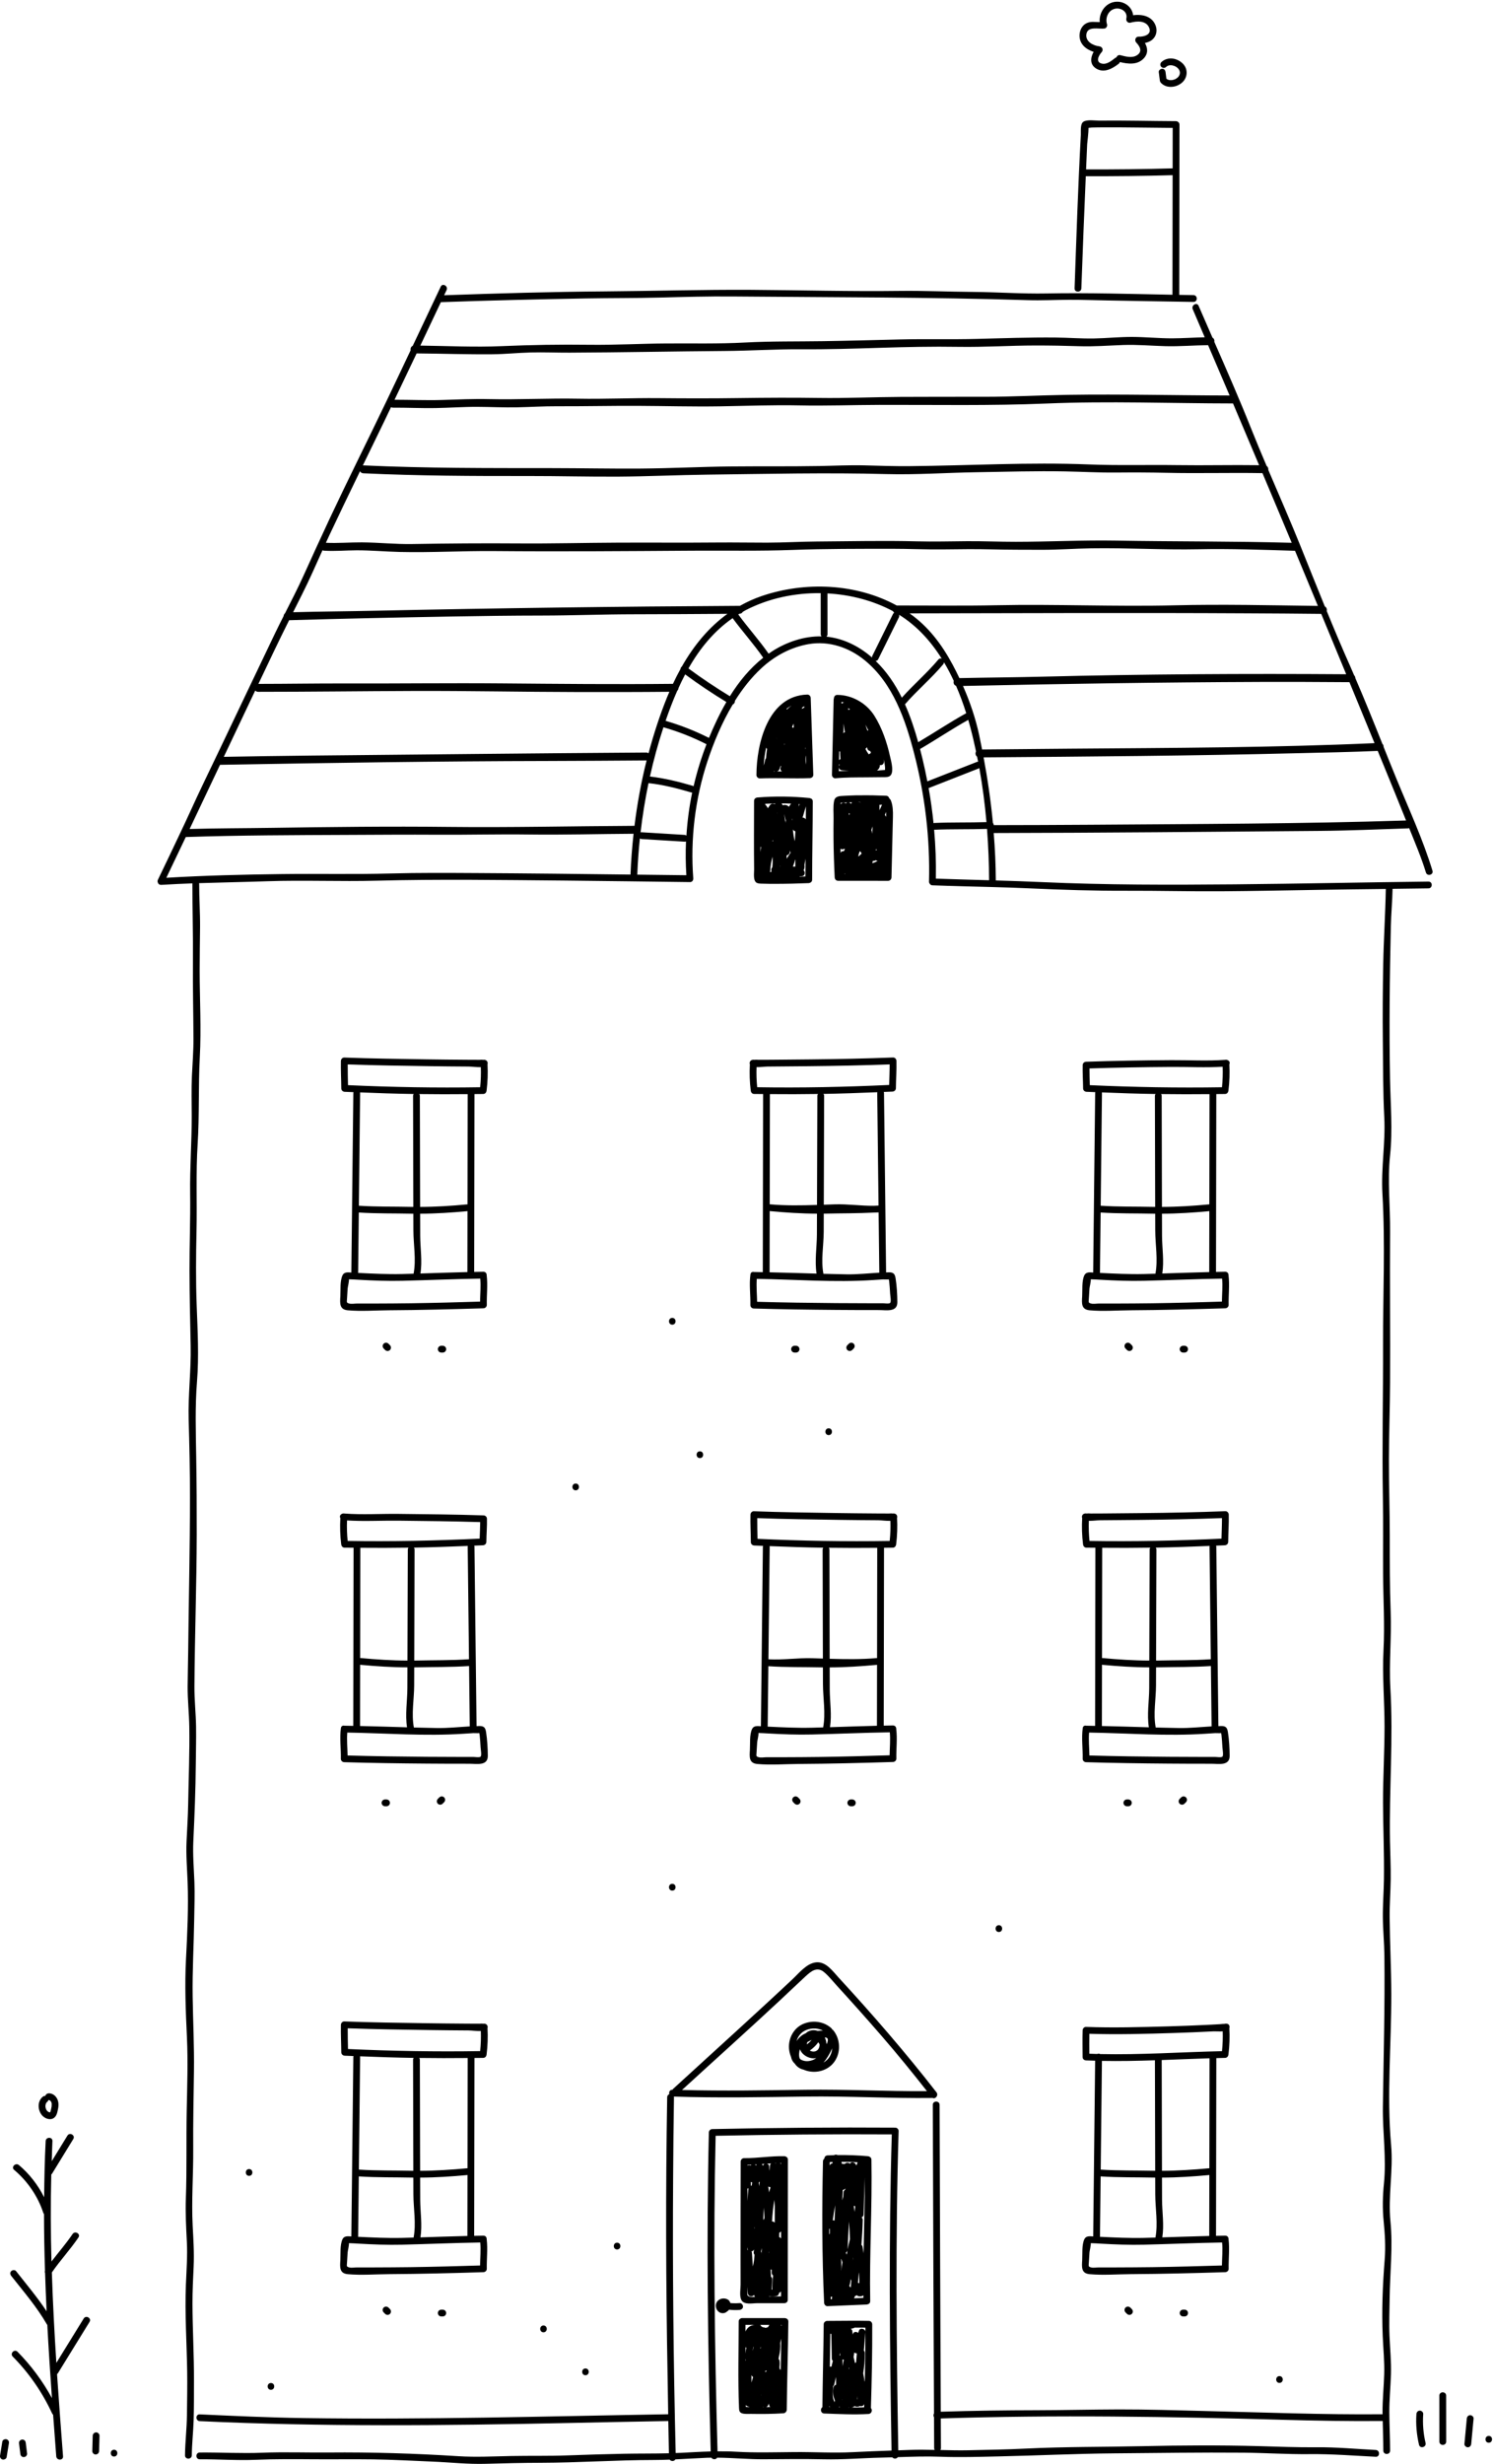 <?xml version="1.0" encoding="UTF-8"?><svg xmlns="http://www.w3.org/2000/svg" xmlns:xlink="http://www.w3.org/1999/xlink" height="435.8" preserveAspectRatio="xMidYMid meet" version="1.0" viewBox="-0.0 -0.3 264.1 435.8" width="264.1" zoomAndPan="magnify"><g id="change1_1"><path d="M233.525,146.646c5.19-0.044,10.371-0.279,15.556-0.448c0.071-0.002,0.127-0.026,0.187-0.044 c1.039,2.586,2.155,5.185,2.966,7.852c0.224,0.737,1.383,0.423,1.157-0.319c-1.677-5.518-4.161-10.882-6.349-16.211 c-0.776-1.891-1.537-3.788-2.295-5.686c0.008-0.208-0.066-0.407-0.217-0.542c-1.552-3.889-3.116-7.774-4.78-11.617 c-0.005-0.189-0.08-0.369-0.215-0.5c-0.235-0.539-0.458-1.083-0.698-1.619 c-1.44-3.22-2.808-6.48-4.149-9.751c0.072-0.308-0.036-0.666-0.339-0.816c-1.444-3.538-2.856-7.089-4.282-10.625 c-1.832-4.54-3.798-9.023-5.718-13.525c0.033-0.265-0.065-0.541-0.296-0.694c-0.932-2.193-1.854-4.39-2.735-6.605 c-2.052-5.158-4.281-10.243-6.511-15.328c0.051-0.292-0.056-0.61-0.33-0.754 c-0.823-1.876-1.644-3.753-2.455-5.633c-0.305-0.707-1.339-0.097-1.036,0.606 c0.713,1.653,1.413,3.312,2.123,4.966c-1.92,0.043-3.838,0.176-5.76,0.184c-2.351,0.009-4.693-0.239-7.043-0.249 c-2.271-0.01-4.533,0.234-6.802,0.273c-2.271,0.039-4.537-0.146-6.807-0.166 c-4.625-0.04-9.232,0.118-13.852,0.241c-4.537,0.121-9.079-0.012-13.62,0.098c-4.542,0.11-9.081,0.235-13.624,0.303 c-4.632,0.07-9.236-0.006-13.865,0.242c-4.606,0.246-9.25,0.133-13.863,0.162 c-4.547,0.028-9.079,0.292-13.629,0.234c-5.181-0.066-10.324,0.015-15.498,0.242 c-4.797,0.21-9.597-0.04-14.393-0.097c1.21-2.561,2.421-5.123,3.633-7.683c8.549-0.302,17.096-0.508,25.65-0.659 c4.369-0.077,8.738-0.042,13.107-0.153c4.288-0.11,8.583-0.234,12.873-0.194 c17.402,0.16,34.816,0.107,52.209,0.653c2.423,0.076,4.842-0.056,7.265-0.066c2.42-0.01,4.84,0.09,7.259,0.127 c4.923,0.076,9.847,0.184,14.769,0.25c0.772,0.01,0.773-1.19,0-1.2c-0.839-0.011-1.679-0.031-2.518-0.046 c0.004-10.037,0.041-20.075,0.039-30.112c-0-0.221-0.103-0.372-0.244-0.466 c-0.094-0.083-0.214-0.143-0.375-0.144c-4.532-0.018-9.063-0.144-13.595-0.095 c-0.701,0.007-2.148-0.231-2.789,0.203c-0.583,0.395-0.412,1.73-0.444,2.313 c-0.49,9.042-0.784,18.097-1.108,27.146c-0.028,0.772,1.172,0.771,1.2,0c0.237-6.612,0.497-13.224,0.783-19.834 c5.122,0.021,10.241-0.034,15.361-0.18c-0.011,7.049-0.026,14.098-0.029,21.147 c-7.432-0.142-14.865-0.369-22.298-0.229c-4.367,0.082-8.742-0.242-13.112-0.273 c-4.292-0.031-8.583-0.232-12.874-0.176c-8.74,0.113-17.48-0.135-26.219-0.189 c-8.662-0.053-17.319,0.208-25.982,0.274c-9.453,0.072-18.904,0.349-28.351,0.682 c0.145-0.305,0.289-0.612,0.434-0.917c0.33-0.694-0.705-1.304-1.036-0.606 c-1.655,3.486-3.3,6.976-4.949,10.465c-0.313,0.13-0.433,0.477-0.375,0.788 c-1.469,3.107-2.939,6.214-4.425,9.312c-3.28,6.839-6.683,13.625-9.907,20.489 c-1.579,3.362-3.111,6.741-4.646,10.123c-1.011,2.227-2.131,4.404-3.24,6.587 c-0.15,0.125-0.236,0.303-0.251,0.495c-0.525,1.036-1.047,2.075-1.549,3.122 c-3.245,6.768-6.461,13.549-9.694,20.323c-1.807,3.786-3.66,7.556-5.387,11.379 c-0.496,1.098-1.016,2.18-1.527,3.268c-0.011,0.026-0.027,0.049-0.035,0.076 c-1.33,2.83-2.685,5.644-4.043,8.468c-0.095,0.199-0.071,0.386,0.009,0.542 c0.057,0.182,0.203,0.317,0.425,0.346c0.035,0.009,0.07,0.012,0.105,0.015c0.005-0,0.009,0.002,0.014,0.002 c0.013-0.001,0.027-0.001,0.04-0.002c0.035-0.001,0.069,0.003,0.102-0.005c1.805-0.113,3.613-0.193,5.421-0.259 c-0.003,0.025-0.014,0.043-0.014,0.07c-0.01,4.567,0.133,9.128,0.094,13.698 c-0.039,4.567,0.075,9.135,0.095,13.702c0.01,2.199-0.174,4.38-0.275,6.574 c-0.109,2.373-0.039,4.753-0.035,7.127c0.007,4.575-0.34,9.122-0.279,13.703 c0.061,4.566-0.127,9.135-0.115,13.703c0.012,4.386,0.111,8.772,0.207,13.156 c0.096,4.402-0.478,8.76-0.353,13.154c0.13,4.567,0.234,9.137,0.231,13.706 c-0.005,9.139-0.224,18.265-0.318,27.402c-0.021,2.009-0.082,4.017-0.095,6.026 c-0.015,2.382,0.255,4.747,0.292,7.127c0.071,4.569-0.121,9.142-0.198,13.71c-0.037,2.201-0.188,4.385-0.288,6.583 c-0.109,2.388,0.097,4.751,0.189,7.135c0.175,4.561-0.054,9.165-0.288,13.719c-0.234,4.549-0.051,9.172,0.165,13.719 c0.208,4.373,0.046,8.789-0.039,13.164c-0.1,5.118,0.035,10.233-0.145,15.349 c-0.09,2.575,0.037,5.106,0.171,7.676c0.134,2.569-0.069,5.109-0.169,7.674 c-0.2,5.122,0.152,10.227,0.23,15.344c0.039,2.553-0.015,5.113-0.043,7.666 c-0.026,2.378-0.318,4.742-0.342,7.12c-0.008,0.772,1.192,0.773,1.2,0c0.02-2.038,0.255-4.062,0.323-6.098 c0.078-2.343,0.051-4.697,0.063-7.042c0.023-4.565-0.258-9.132-0.268-13.701c-0.004-2.199,0.107-4.381,0.21-6.577 c0.112-2.39-0.046-4.743-0.171-7.128c-0.237-4.55,0.13-9.145,0.095-13.704c-0.035-4.569,0.07-9.14,0.131-13.708 c0.059-4.393-0.164-8.776-0.231-13.168c-0.07-4.584,0.208-9.138,0.275-13.719 c0.032-2.194,0.118-4.392,0.033-6.586c-0.092-2.383-0.298-4.747-0.189-7.135c0.21-4.572,0.403-9.134,0.436-13.713 c0.016-2.192,0.084-4.388,0.05-6.58c-0.037-2.38-0.308-4.745-0.292-7.127c0.058-8.952,0.386-17.897,0.409-26.85 c0.011-4.571-0.019-9.135-0.092-13.705c-0.071-4.473-0.218-8.888,0.14-13.351c0.357-4.456,0.108-9.044-0.058-13.508 c-0.163-4.375-0.125-8.779-0.029-13.155c0.113-5.117-0.127-10.241,0.199-15.349 c0.326-5.109,0.106-10.232,0.382-15.347c0.275-5.096-0.018-10.243-0.024-15.346 c-0.003-2.557,0.05-5.113,0.07-7.67c0.02-2.559-0.161-5.112-0.156-7.67c0-0.041-0.015-0.071-0.022-0.108 c4.017-0.132,8.037-0.202,12.051-0.338c6.456-0.22,12.921,0.073,19.378-0.098 c11.043-0.293,22.097-0.12,33.142-0.023c7.424,0.066,14.847,0.184,22.271,0.269 c0.29,0.003,0.471-0.164,0.543-0.374c0.018-0.044,0.02-0.1,0.025-0.153c0.002-0.025,0.01-0.049,0.01-0.075 c-0-0.013,0.006-0.022,0.004-0.035c-0.527-6.979,0.314-14.042,2.5-20.693 c1.119-3.403,2.579-6.892,4.482-10.073c0.249-0.102,0.413-0.382,0.387-0.652c1.345-2.145,2.903-4.131,4.731-5.816 c2.317-2.137,5.19-3.679,8.312-4.215c3.569-0.613,7.112,0.576,9.889,2.834c5.023,4.084,7.243,10.559,8.798,16.618 c1.899,7.399,2.794,14.918,2.602,22.555c-0.004,0.156,0.05,0.272,0.126,0.365 c0.092,0.157,0.246,0.278,0.48,0.286c3.537,0.132,7.078,0.208,10.617,0.307c0.007,0,0.014,0.001,0.021,0.001 c2.202,0.061,4.404,0.129,6.604,0.231c5.708,0.263,11.417,0.443,17.131,0.423c5.6-0.02,11.198,0.13,16.8,0.09 c5.752-0.041,11.502-0.158,17.253-0.253c3.925-0.065,7.849-0.107,11.773-0.155c-0.08,4.447-0.381,8.891-0.46,13.341 c-0.08,4.508-0.117,9.009-0.066,13.517c0.052,4.505,0.019,9.013,0.252,13.513 c0.235,4.531-0.587,8.975-0.326,13.505c0.513,8.881,0.09,17.851,0.114,26.745 c0.025,9.004-0.188,17.995-0.032,26.999c0.078,4.498,0.015,9.001,0.038,13.5 c0.022,4.507,0.304,8.997,0.071,13.501c-0.234,4.505,0.184,8.997,0.183,13.504 c-0.002,4.508-0.276,9.003-0.264,13.508c0.012,4.5,0.22,9.011,0.157,13.508c-0.032,2.252-0.21,4.501-0.189,6.754 s0.245,4.499,0.271,6.752c0.101,8.918-0.148,17.832-0.267,26.748c-0.06,4.53,0.642,8.985,0.19,13.508 c-0.228,2.281-0.276,4.471-0.05,6.753c0.225,2.273,0.359,4.472,0.178,6.754 c-0.355,4.472-0.537,9.026-0.346,13.513c0.096,2.255,0.328,4.497,0.259,6.756 c-0.068,2.256-0.303,4.501-0.291,6.76c0.001,0.104,0.006,0.208,0.007,0.312 c-10.501,0.098-21.01-0.327-31.506-0.574c-5.051-0.119-10.102-0.291-15.155-0.278 c-4.805,0.013-9.608,0.134-14.414,0.143c-5.689,0.011-11.39,0.08-17.078,0.263 c-0.09-18.09-0.152-36.179-0.211-54.27c-0.003-0.772-1.202-0.774-1.2,0c0.06,18.191,0.121,36.38,0.212,54.569 c-0.124,0.207-0.123,0.478,0.003,0.675c0.009,1.826,0.015,3.652,0.025,5.478c0.001,0.124,0.04,0.221,0.092,0.305 c-1.427-0.031-2.855-0.052-4.285-0.004c-0.719,0.024-1.437,0.051-2.155,0.075 c-0.319-18.821-0.516-37.65,0.062-56.468c0.01-0.326-0.283-0.598-0.6-0.6c-10.791-0.072-21.578,0.027-32.366,0.255 c-0.33,0.007-0.592,0.269-0.6,0.6c-0.444,18.809-0.196,37.607,0.326,56.412c-1.72,0.046-3.436,0.145-5.186,0.24 c-0.337,0.018-0.675,0.024-1.012,0.037c-0.399-16.246-0.559-32.503-0.451-48.754 c0.031-4.724,0.068-9.447,0.149-14.171c0.001-0.042-0.015-0.073-0.021-0.111 c7.767,0.253,15.548,0.102,23.317-0.004c7.493-0.102,14.979,0.338,22.47,0.247 c0.474,0.254,1.081-0.471,0.668-1.002c-5.473-7.042-11.305-13.771-17.347-20.331 c-1.035-1.123-2.205-2.823-3.942-2.652c-1.658,0.164-3.015,1.89-4.134,2.943c-3.248,3.056-6.535,6.067-9.822,9.081 c-3.765,3.452-7.551,6.879-11.315,10.332c-0.062,0.057-0.1,0.118-0.13,0.18 c-0.007-0-0.013-0-0.02-0c-0.473-0.016-0.653,0.427-0.546,0.78 c-0.206,0.075-0.373,0.253-0.378,0.537c-0.284,16.531-0.23,33.067,0.076,49.596c0.04,2.158,0.069,4.316,0.101,6.474 c-21.52,0.357-43.03,0.996-64.557,0.674c-6.109-0.092-12.205-0.371-18.308-0.657c-0.772-0.036-0.77,1.164,0,1.2 c21.601,1.01,43.184,0.791,64.797,0.336c6.031-0.127,12.057-0.253,18.088-0.353 c0.029,1.9,0.063,3.799,0.107,5.698c-2.647,0.068-5.305,0.033-7.948,0.086c-3.328,0.067-6.651,0.169-9.978,0.292 c-3.307,0.122-6.61,0.045-9.917,0.107c-3.158,0.059-6.247,0.233-9.406,0.033c-7.649-0.485-15.292-0.724-22.956-0.654 c-3.894,0.036-7.79-0.115-11.683,0.041c-3.718,0.149-7.395-0.066-11.109-0.038c-0.772,0.006-0.774,1.206,0,1.2 c3.326-0.025,6.625,0.229,9.953,0.087c3.372-0.143,6.741-0.118,10.115-0.093c3.548,0.027,7.094-0.03,10.642,0.019 c3.473,0.048,6.927,0.252,10.396,0.391c3.166,0.127,6.345,0.491,9.515,0.394c3.232-0.099,6.447-0.17,9.681-0.178 c6.668-0.016,13.331-0.491,20.001-0.498c0.945-0.001,1.886-0.027,2.825-0.063c0.245,0.335,0.82,0.324,1.014-0.044 c1.91-0.088,3.816-0.208,5.736-0.291c0.211-0.009,0.423,0.001,0.635-0.004c0.232,0.356,0.816,0.355,1.022-0.006 c2.786,0.018,5.575,0.303,8.363,0.28c3.498-0.03,6.984-0.073,10.482,0.006c3.418,0.077,6.809-0.221,10.223-0.295 c0.637-0.014,1.273-0.035,1.909-0.055c0.242,0.308,0.768,0.299,0.979-0.029c2.532-0.084,5.06-0.172,7.597-0.075 c3.413,0.13,6.818,0.016,10.231-0.058c6.818-0.147,13.624-0.485,20.446-0.54 c7.631-0.061,15.253-0.182,22.885-0.117c3.897,0.033,7.786,0.301,11.684,0.257 c3.925-0.044,7.787,0.271,11.702,0.464c0.772,0.038,0.77-1.162,0-1.2c-3.502-0.173-6.972-0.516-10.483-0.479 c-3.415,0.036-6.81-0.111-10.223-0.202c-6.889-0.183-13.809-0.141-20.698,0.011 c-6.814,0.15-13.634,0.084-20.444,0.422c-3.408,0.169-6.818,0.226-10.229,0.299 c-1.65,0.036-3.297-0.006-4.944-0.046c0.059-0.088,0.103-0.19,0.102-0.324c-0.01-1.752-0.015-3.503-0.024-5.255 c20.237-0.663,40.495-0.33,60.728,0.24c5.806,0.164,11.637,0.266,17.446,0.211 c0.039,1.748,0.103,3.496,0.107,5.246c0.002,0.772,1.202,0.773,1.2,0c-0.005-2.255-0.127-4.507-0.14-6.761 c-0.013-2.259,0.222-4.504,0.291-6.76c0.068-2.259-0.164-4.502-0.259-6.756c-0.096-2.25-0.002-4.507,0.027-6.757 c0.058-4.544,0.59-8.97,0.141-13.51c-0.448-4.529,0.524-8.975,0.117-13.507 c-0.796-8.859,0.057-17.865,0.034-26.751c-0.011-4.507-0.253-9.001-0.295-13.503 c-0.021-2.253,0.158-4.502,0.189-6.754c0.031-2.252-0.088-4.502-0.128-6.753c-0.16-9.007,0.597-18.016,0.071-27.015 c-0.263-4.509,0.225-8.993,0.051-13.503c-0.173-4.498-0.162-8.999-0.164-13.5 c-0.002-4.501-0.155-9-0.146-13.499c0.009-4.502,0.176-8.999,0.203-13.499c0.054-8.914-0.062-17.829,0.005-26.743 c0.034-4.514-0.481-9.005-0.004-13.505c0.476-4.484,0.077-9.009-0.008-13.509 c-0.17-9.014-0.062-18.015,0.146-27.027c0.051-2.204,0.259-4.4,0.303-6.604 c2.116-0.025,4.232-0.059,6.349-0.084c0.772-0.009,0.774-1.209,0-1.2c-11.438,0.131-22.876,0.388-34.315,0.489 c-11.366,0.101-22.777,0.123-34.133-0.398c-2.693-0.123-5.387-0.21-8.082-0.29c-0.019-2.811-0.147-5.604-0.371-8.385 C195.037,146.987,214.282,146.809,233.525,146.646z M192.119,29.657c0.065-1.481,0.122-2.963,0.191-4.444 c0.008-0.177,0.25-2.101,0.245-2.906c0.182-0.001,0.425-0.051,0.55-0.056c0.74-0.023,1.481-0.027,2.222-0.03 c4.037-0.018,8.074,0.072,12.111,0.096c0,2.387-0.005,4.773-0.008,7.16 C202.327,29.622,197.224,29.677,192.119,29.657z M138.073,353.372c1.482-1.382,2.938-2.793,4.432-4.163 c0.973-0.893,2.011-1.749,3.233-0.758c0.816,0.662,1.505,1.552,2.213,2.327c2.707,2.965,5.381,5.958,8.009,8.993 c2.761,3.188,5.414,6.443,8.014,9.757c-7.152,0.043-14.3-0.343-21.454-0.245c-7.29,0.1-14.589,0.226-21.879,0.035 C126.448,363.999,132.314,358.742,138.073,353.372z M150.828,433.372c-3.417,0.174-6.826-0.043-10.243-0.016 c-3.493,0.028-6.973,0.141-10.463-0.065c-1.077-0.064-2.139-0.073-3.197-0.064 c-0.516-18.602-0.762-37.199-0.337-55.805c10.387-0.215,20.773-0.309,31.162-0.246 c-0.557,18.633-0.362,37.276-0.046,55.911C155.411,433.168,153.119,433.255,150.828,433.372z M248.721,144.807 c-18.639,0.599-37.279,0.611-55.927,0.755c-5.672,0.044-11.341,0.052-17.012,0.064 c-0.004-0.144-0.051-0.285-0.145-0.388c-0.371-3.883-0.927-7.743-1.646-11.594 c18.504-0.138,37.016-0.275,55.514-0.737c4.737-0.118,9.469-0.195,14.203-0.406 c0.376,0.916,0.755,1.831,1.13,2.747C246.144,138.431,247.441,141.616,248.721,144.807z M163.177,133.878 c-0.137-0.567-0.282-1.139-0.431-1.711c2.873-1.669,5.627-3.538,8.53-5.156c0.133,0.457,0.261,0.912,0.381,1.366 c0.369,1.395,0.692,2.805,0.994,4.221c-0.163,0.306-0.101,0.721,0.188,0.926c0.06,0.297,0.124,0.594,0.181,0.892 c-0.073-0.003-0.152,0.007-0.237,0.041c-2.914,1.145-5.83,2.285-8.745,3.429 C163.779,136.547,163.499,135.21,163.177,133.878z M160.08,124.263c2.135-2.466,4.661-4.571,6.758-7.071 c0.102-0.121,0.136-0.253,0.138-0.382c0.636,1.065,1.21,2.172,1.736,3.301c-0.107,0.345,0.03,0.761,0.405,0.88 c0.695,1.589,1.288,3.217,1.8,4.842c-2.9,1.595-5.643,3.453-8.495,5.129 C161.794,128.696,161.045,126.422,160.08,124.263z M238.131,118.942c-17.898-0.126-35.797-0.023-53.69,0.427 c-4.908,0.123-9.82,0.155-14.73,0.258c-0.378-0.795-0.77-1.582-1.182-2.352 c-1.914-3.571-4.29-6.755-7.634-9.097c19.895-0.032,39.787-0.117,59.681-0.008 c4.38,0.024,8.76,0.046,13.14,0.099C235.189,111.826,236.663,115.383,238.131,118.942z M173.2,129.667 c-0.634-2.954-1.627-5.864-2.855-8.653c17.514-0.378,35.022-0.649,52.541-0.712 c5.273-0.019,10.549,0.004,15.822,0.043c1.481,3.594,2.96,7.188,4.436,10.784 c-17.918,0.8-35.895,0.838-53.826,0.979c-5.198,0.041-10.396,0.1-15.594,0.14 C173.555,131.386,173.384,130.526,173.2,129.667z M87.124,62.355c2.273-0.022,4.534-0.268,6.806-0.322 c2.269-0.054,4.539,0.044,6.808,0.035c9.16-0.036,18.314-0.23,27.476-0.296c4.549-0.033,9.072-0.338,13.626-0.304 c4.619,0.035,9.245-0.113,13.861-0.258c4.62-0.145,9.235-0.246,13.857-0.17c4.54,0.074,9.081-0.236,13.623-0.24 c2.588-0.002,5.163,0.044,7.749,0.128c2.592,0.085,5.156-0.119,7.743-0.214c2.51-0.092,5.003,0.145,7.51,0.208 c2.509,0.063,5.012-0.154,7.52-0.181c1.273,2.967,2.544,5.935,3.808,8.906c-9.528-0.017-19.066-0.266-28.593-0.119 c-4.913,0.076-9.82,0.348-14.736,0.348c-4.957,0.001-9.912-0.002-14.869,0.021 c-4.797,0.023-9.607,0.251-14.402,0.181c-4.67-0.068-9.326-0.047-13.996,0.021 c-4.814,0.07-9.622,0.063-14.436,0.015c-4.743-0.046-9.485,0.187-14.226,0.097 c-5.262-0.1-10.511,0.192-15.771,0.073c-2.759-0.062-5.5,0.064-8.256,0.153 c-2.813,0.09-5.624-0.043-8.437-0.038c1.306-2.73,2.614-5.46,3.908-8.196 C78.174,62.235,82.644,62.398,87.124,62.355z M69.167,71.706c0.096,0.055,0.205,0.094,0.342,0.093 c2.5-0.013,5,0.112,7.5,0.07c2.481-0.041,4.957-0.228,7.439-0.216c2.338,0.012,4.675,0.131,7.014,0.083 c2.337-0.048,4.67-0.198,7.008-0.188c4.759,0.02,9.515-0.091,14.272-0.072c4.888,0.019,9.78,0.165,14.668,0.085 c4.657-0.076,9.331-0.262,13.987-0.165c4.725,0.099,9.43-0.079,14.154-0.09c9.841-0.023,19.723,0.173,29.557-0.241 c10.979-0.462,22.015-0.024,33.004-0.015c1.546,3.638,3.083,7.279,4.617,10.922 c-4.826-0.07-9.647,0.056-14.47-0.015c-5.224-0.076-10.48,0.088-15.698-0.12 c-10.562-0.421-21.099,0.206-31.658,0.303c-2.667,0.025-5.315-0.069-7.98-0.139 c-2.658-0.07-5.319,0.072-7.977,0.117c-5.235,0.09-10.475,0.024-15.71,0.076 c-5.325,0.053-10.645,0.337-15.967,0.374c-5.247,0.036-10.489-0.075-15.736-0.079 c-11.098-0.009-22.181,0.034-33.272-0.486c-0.03-0.001-0.051,0.011-0.079,0.012 c1.27-2.613,2.543-5.224,3.807-7.839C68.385,73.356,68.772,72.529,69.167,71.706z M63.685,83.038 c0.104,0.198,0.289,0.354,0.574,0.367c9.735,0.457,19.468,0.497,29.209,0.482 c5.311-0.008,10.622,0.138,15.932,0.106c5.242-0.032,10.47-0.286,15.711-0.349 c10.551-0.127,21.135-0.382,31.68-0.1c5.324,0.142,10.627-0.245,15.944-0.328 c5.231-0.081,10.476-0.246,15.707-0.146c2.991,0.057,5.964,0.228,8.959,0.201 c2.985-0.028,5.964-0.022,8.948,0.048c5.655,0.132,11.312-0.043,16.971,0.059 c1.728,4.105,3.46,8.208,5.175,12.319c-10.363-0.294-20.724-0.205-31.088-0.388 c-5.912-0.104-11.825,0.208-17.741,0.212c-2.869,0.002-5.735-0.132-8.604-0.11 c-2.948,0.023-5.895,0.105-8.843,0.029c-5.899-0.152-11.8-0.015-17.7,0.028 c-2.949,0.021-5.895,0.199-8.844,0.204c-2.87,0.005-5.74-0.055-8.611-0.028 c-5.896,0.055-11.79,0.003-17.686,0.027c-5.9,0.025-11.793,0.181-17.695,0.136 c-6.26-0.047-12.507,0.001-18.766,0.108c-2.977,0.051-5.935-0.274-8.909-0.293 c-2.11-0.013-4.252,0.179-6.361,0.073c0.188-0.411,0.373-0.825,0.565-1.234 C60.004,90.64,61.84,86.837,63.685,83.038z M57.047,97.012c0.082,0.041,0.174,0.069,0.281,0.076 c1.903,0.125,3.84-0.058,5.745-0.065c2.554-0.009,5.092,0.231,7.643,0.291c5.547,0.131,11.116-0.205,16.668-0.157 c11.714,0.101,23.434,0.011,35.148-0.067c5.891-0.039,11.795,0.086,17.682-0.134 c5.805-0.217,11.64-0.195,17.45-0.204c3.035-0.004,6.064,0.143,9.1,0.11c2.874-0.031,5.744-0.078,8.617-0.005 c2.949,0.075,5.898,0.067,8.848,0.075c2.949,0.008,5.879-0.218,8.824-0.263c6.321-0.097,12.638,0.293,18.959,0.166 c5.676-0.114,11.391,0.098,17.067,0.272c1.354,3.248,2.7,6.5,4.048,9.751 c-8.459-0.112-16.948-0.309-25.403-0.104c-10.475,0.254-20.963-0.233-31.441-0.015 c-5.886,0.123-11.777,0.036-17.664,0.044c-7.178-3.921-16.219-4.284-23.882-1.672 c-1.38,0.47-2.662,1.063-3.869,1.744c-0.019-0.001-0.033-0.011-0.053-0.011c-21.467,0.119-42.922,0.404-64.384,0.865 c-4.859,0.104-9.722,0.135-14.581,0.263c0.53-1.059,1.059-2.119,1.592-3.177 C54.729,102.245,55.873,99.62,57.047,97.012z M51.145,109.385c9.578-0.281,19.177-0.485,28.757-0.653 c5.321-0.094,10.651-0.164,15.973-0.169c5.418-0.006,10.828-0.223,16.245-0.226 c5.519-0.003,11.039-0.045,16.558-0.078c-3.357,2.427-5.988,5.67-8.071,9.333 c-0.064,0.048-0.118,0.105-0.156,0.169c-0.05,0.083-0.072,0.168-0.077,0.251c-0.474,0.857-0.919,1.735-1.336,2.63 c-10.106,0.105-20.207,0.007-30.312-0.081c-9.177-0.081-18.349,0.042-27.526,0.013 c-5.163-0.016-10.328,0.075-15.492,0.077c0.931-1.957,1.86-3.916,2.796-5.871 C49.37,112.972,50.253,111.177,51.145,109.385z M125.41,130.201c-2.458-1.242-5.027-2.255-7.673-3.02 c0.615-1.786,1.29-3.574,2.062-5.318c0.138-0.126,0.214-0.301,0.225-0.487c0.371-0.814,0.758-1.62,1.175-2.408 c2.357,1.738,4.792,3.362,7.293,4.887C127.296,125.913,126.287,128.075,125.41,130.201z M122.694,138.745 c-0.032-0.016-0.056-0.038-0.094-0.05c-2.508-0.737-5.035-1.367-7.633-1.665c0.657-2.955,1.453-5.87,2.393-8.719 c0.015,0.005,0.023,0.016,0.039,0.02c2.617,0.756,5.151,1.753,7.577,2.99 C124.038,133.739,123.276,136.22,122.694,138.745z M112.171,145.751c-10.946,0.053-21.899,0.313-32.845,0.19 c-10.398-0.117-20.805,0.008-31.202,0.165c-4.866,0.074-9.718,0.063-14.582,0.205 c1.797-3.781,3.589-7.566,5.379-11.351c19.302-0.342,38.621-0.645,57.926-0.678 c5.823-0.01,11.648-0.056,17.471-0.094c0.024-0,0.04-0.011,0.063-0.013c-0.957,3.81-1.665,7.694-2.147,11.588 C112.212,145.762,112.195,145.751,112.171,145.751z M45.664,122.05c9.155-0.002,18.309-0.12,27.463-0.152 c9.693-0.034,19.383,0.173,29.076,0.19c5.403,0.009,10.803,0.009,16.205-0.043 c-0.13,0.302-0.261,0.603-0.385,0.907c-1.311,3.227-2.395,6.571-3.302,9.974c-0.106-0.08-0.233-0.139-0.403-0.138 c-19.824,0.128-39.645,0.355-59.467,0.539c-5.086,0.047-10.176,0.133-15.262,0.222 c1.85-3.912,3.704-7.822,5.561-11.73C45.263,121.956,45.433,122.05,45.664,122.05z M113.188,147.98 c0.084,0.057,0.18,0.101,0.303,0.108c2.533,0.154,5.066,0.312,7.599,0.466c0.1,0.006,0.185-0.01,0.26-0.041 c-0.091,1.991-0.066,3.985,0.062,5.974c-2.894-0.033-5.788-0.068-8.682-0.103 C112.811,152.255,112.966,150.117,113.188,147.98z M121.421,147.484c-0.088-0.069-0.193-0.122-0.33-0.131 c-2.533-0.154-5.066-0.312-7.599-0.466c-0.069-0.004-0.124,0.012-0.18,0.026c0.336-2.92,0.803-5.833,1.405-8.714 c2.576,0.276,5.083,0.924,7.566,1.654c0.058,0.017,0.107,0.012,0.159,0.013 C121.918,142.378,121.586,144.925,121.421,147.484z M84.34,154.105c-5.1-0.027-10.214-0.066-15.312,0.074 c-6.375,0.175-12.746,0.021-19.121,0.102c-6.813,0.086-13.677,0.25-20.483,0.658 c1.152-2.401,2.298-4.805,3.442-7.21c9.546-0.316,19.107-0.332,28.659-0.375 c5.295-0.024,10.592-0.063,15.887-0.031c5.387,0.032,10.774-0.111,16.159-0.039 c6.17,0.083,12.333-0.1,18.502-0.131c-0.264,2.41-0.451,4.821-0.542,7.218 C102.468,154.26,93.404,154.153,84.34,154.105z M129.109,122.828c-2.513-1.532-4.959-3.164-7.327-4.911 c1.981-3.482,4.492-6.593,7.814-8.894c1.747,2.377,3.73,4.569,5.411,6.995 C132.656,117.876,130.722,120.242,129.109,122.828z M136.645,114.843c-0.232,0.147-0.456,0.306-0.681,0.463 c-1.678-2.402-3.644-4.581-5.374-6.944c0.067-0.041,0.139-0.077,0.206-0.117c0.007-0,0.014-0,0.021-0 c0.283-0.002,0.466-0.147,0.572-0.337c0.179-0.1,0.35-0.208,0.534-0.303c3.991-2.069,8.631-3.066,13.252-3.002 c0,2.42,0.005,4.84,0.005,7.26c0,0.168,0.064,0.293,0.153,0.388 C142.288,112.171,139.185,113.233,136.645,114.843z M146.193,112.296c0.112-0.097,0.187-0.241,0.187-0.434 c-0-2.404-0.005-4.809-0.005-7.213c4.073,0.219,8.085,1.264,11.582,3.137c0.047,0.11,0.124,0.201,0.224,0.271 c-0.083,0.049-0.16,0.117-0.216,0.229c-1.219,2.464-2.433,4.931-3.652,7.395c-0.055,0.11-0.065,0.216-0.057,0.317 c-0.049-0.043-0.093-0.089-0.142-0.131C151.884,113.952,149.138,112.591,146.193,112.296z M154.889,116.582 c0.178-0,0.353-0.079,0.46-0.295c1.219-2.464,2.433-4.931,3.652-7.395c0.084-0.17,0.084-0.335,0.031-0.477 c3.123,1.93,5.599,4.658,7.558,7.777c-0.192-0.086-0.42-0.066-0.601,0.151c-2.003,2.388-4.391,4.421-6.462,6.746 C158.332,120.677,156.831,118.449,154.889,116.582z M164.268,139.077c2.944-1.156,5.89-2.308,8.834-3.465 c0.053-0.021,0.089-0.055,0.131-0.084c0.57,3.162,0.984,6.358,1.265,9.564c-3.063,0.102-6.13,0.015-9.192,0.15 c-0.066,0.003-0.118,0.024-0.172,0.043C164.921,143.208,164.635,141.138,164.268,139.077z M165.544,155.086 c0.054-2.902-0.051-5.786-0.304-8.654c0.024,0.001,0.041,0.012,0.066,0.011c3.094-0.136,6.193-0.045,9.288-0.152 c0.234,3.032,0.353,6.066,0.371,9.084C171.824,155.284,168.684,155.199,165.544,155.086z M143.276,137.31 c0.086-0.003,0.158-0.025,0.225-0.054c0.002-0.001,0.004-0.001,0.006-0.001c0.02-0.009,0.037-0.021,0.056-0.032 c0.178-0.085,0.313-0.249,0.304-0.51c-0.154-4.526-0.302-9.051-0.459-13.576c-0.011-0.317-0.266-0.609-0.6-0.6 c-6.95,0.195-8.976,8.65-9.002,14.221c-0.001,0.316,0.276,0.612,0.6,0.6 C137.363,137.248,140.321,137.419,143.276,137.31z M137.401,130.172c-0.034,0.093-0.067,0.186-0.102,0.279 c0.026-0.086,0.059-0.17,0.086-0.255C137.391,130.188,137.396,130.18,137.401,130.172z M138.742,131.47 c-0.001-0.053-0.019-0.099-0.034-0.146c0.025-0.058,0.048-0.116,0.073-0.173c-0.013,0.117-0.025,0.234-0.037,0.351 C138.744,131.491,138.742,131.481,138.742,131.47z M140.408,128.359c-0.069,0.007-0.134,0.024-0.197,0.053 c-0.023-0.066-0.059-0.119-0.101-0.166c0.091-0.189,0.185-0.376,0.278-0.564 C140.387,127.908,140.4,128.134,140.408,128.359z M142.514,132.172c-0.016-0.014-0.034-0.025-0.052-0.036 c0.013-0.116,0.027-0.232,0.039-0.348C142.505,131.916,142.51,132.044,142.514,132.172z M142.596,134.88 c-0.005-0.035-0.003-0.065-0.012-0.102c-0.004-0.015-0.012-0.028-0.016-0.043 c-0.081-0.376-0.102-0.758-0.068-1.141c0.02-0.101,0.035-0.203,0.052-0.304c0.018,0.54,0.036,1.08,0.055,1.62 C142.604,134.9,142.599,134.89,142.596,134.88z M142.267,124.87c-0.165,0.02-0.317,0.105-0.423,0.232 c0.019-0.101,0.033-0.202,0.055-0.303c0.135-0.018,0.259-0.094,0.358-0.229 C142.261,124.671,142.264,124.77,142.267,124.87z M136.935,136.05c0.043,0.03,0.086,0.055,0.135,0.072 c-0.074-0-0.149-0.001-0.223-0.002C136.877,136.097,136.906,136.074,136.935,136.05z M137.873,135.742 c0.082-0.197,0.147-0.4,0.212-0.602c0.012,0.01,0.021,0.023,0.034,0.033c0.016,0.035,0.04,0.064,0.058,0.098 c-0.208,0.256-0.175,0.644,0.147,0.859c-0.29-0.003-0.58-0.004-0.869-0.006 C137.628,136.07,137.788,135.947,137.873,135.742z M139.913,124.572c-0.049,0.022-0.096,0.048-0.137,0.08 c-0.205,0.165-0.387,0.351-0.574,0.533c-0.021-0.045-0.049-0.085-0.079-0.123c0.263-0.208,0.542-0.393,0.837-0.557 C139.943,124.526,139.93,124.55,139.913,124.572z M135.892,130.432c0.002,0.001,0.004,0.003,0.006,0.004 c-0.006,0.013-0.014,0.026-0.02,0.039C135.882,130.461,135.887,130.447,135.892,130.432z M135.688,132.158 c-0.089,0.543-0.151,1.091-0.185,1.643c-0.07,0.07-0.129,0.15-0.146,0.245 c-0.064,0.356-0.164,0.703-0.279,1.044c0.074-1.017,0.217-2.1,0.446-3.185 C135.559,132.002,135.611,132.091,135.688,132.158z M133.99,155.886c0.343,0.109,0.771,0.088,1.127,0.101 c0.661,0.025,1.323,0.027,1.984,0.027c1.982-0.002,3.966-0.048,5.947-0.132c0.072-0.003,0.131-0.025,0.189-0.047 c0.019-0.005,0.037-0.007,0.056-0.014c0.006-0.003,0.012-0.007,0.018-0.01c0.196-0.079,0.35-0.252,0.35-0.527 c0.002-4.619,0.107-9.237,0.109-13.856c0-0.328-0.218-0.508-0.466-0.558c-0.04-0.012-0.074-0.032-0.12-0.037 c-3.059-0.306-6.131-0.339-9.196-0.096c-0.324,0.026-0.6,0.254-0.6,0.6c-0.006,4.05-0.044,8.103,0.011,12.153 C133.406,154.155,133.156,155.621,133.99,155.886z M140.149,144.403c0.004,0.154,0.007,0.309,0.011,0.463 c-0.007-0.082-0.021-0.158-0.051-0.221c0.013-0.049,0.03-0.096,0.03-0.152 C140.139,144.462,140.148,144.434,140.149,144.403z M142.544,144.612c-0.121-0.211-0.354-0.318-0.577-0.321 c0.198-0.662,0.397-1.323,0.595-1.985C142.56,143.075,142.551,143.843,142.544,144.612z M136.141,149.177 c-0.003,0.007-0.006,0.014-0.009,0.021c-0-0.006-0-0.012-0.001-0.018 C136.135,149.179,136.138,149.178,136.141,149.177z M136.255,153.658c0.035-0.829,0.173-1.639,0.394-2.427 c0.05,0.611,0.035,1.227-0.034,1.85c-0.196,0.205-0.25,0.55-0.111,0.78c-0.108,0.019-0.214,0.046-0.322,0.066 C136.223,153.851,136.251,153.763,136.255,153.658z M140.687,151.746c-0,0.405-0.001,0.809-0.001,1.214 c-0.144-0.001-0.289-0.003-0.433-0.005c0.164-0.389,0.292-0.792,0.395-1.208 C140.661,151.747,140.674,151.746,140.687,151.746z M137.949,152.923c0.016-0.043,0.032-0.086,0.048-0.129 c0.001,0.043,0.003,0.086,0.004,0.129C137.984,152.924,137.967,152.924,137.949,152.923z M140.685,146.701 c-0,0.068,0,0.137-0,0.205c-0.028,0.357-0.047,0.714-0.055,1.071c-0.018,0.164-0.043,0.327-0.065,0.49 c-0.138-0.69-0.25-1.384-0.314-2.086C140.338,146.559,140.503,146.668,140.685,146.701z M136.754,148.473 c-0.042,0.003-0.081,0.014-0.121,0.026c0.03-0.084,0.054-0.17,0.082-0.254 C136.729,148.321,136.739,148.397,136.754,148.473z M134.642,149.507c-0.046,0.294-0.077,0.589-0.112,0.884 c-0.002-0.309-0.002-0.619-0.002-0.928C134.564,149.482,134.602,149.496,134.642,149.507z M139.849,150.547 c-0.06,0.046-0.117,0.105-0.165,0.183c-0.175,0.279-0.35,0.558-0.525,0.837c-0.006-0.192-0.012-0.385-0.018-0.577 c0.271-0.055,0.533-0.27,0.559-0.577c0.008-0.096,0.016-0.191,0.025-0.287 C139.763,150.267,139.807,150.407,139.849,150.547z M137.537,143.455c-0.011,0.038-0.021,0.077-0.024,0.12 c0.001-0.042-0.002-0.084-0.002-0.126c0.007-0.001,0.013,0.001,0.02-0.001 C137.533,143.451,137.535,143.452,137.537,143.455z M138.969,144.912c-0.009,0.104-0.018,0.207-0.027,0.311 c-0.077-0.529-0.155-1.058-0.232-1.587c0.083,0.339,0.165,0.678,0.25,1.017c0.011,0.043,0.034,0.073,0.051,0.109 C138.995,144.811,138.974,144.856,138.969,144.912z M141.46,154.666c0.108,0.002,0.215-0.005,0.323-0.002 c0.619,0.003,0.733-0.746,0.362-1.059c0.106-0.167,0.173-0.374,0.178-0.641c0.002-0.105-0.007-0.211-0.02-0.317 c0.067-0.357,0.135-0.715,0.188-1.074c-0.01,1.042-0.022,2.085-0.025,3.127c-0.334,0.013-0.668,0.022-1.002,0.033 C141.466,154.71,141.46,154.689,141.46,154.666z M141.301,142.336c-0.004-0.15-0.007-0.299-0.01-0.449 c0.047,0.003,0.095,0.008,0.142,0.011C141.388,142.044,141.345,142.19,141.301,142.336z M137.077,141.932 c-0.078-0.025-0.144-0.067-0.229-0.083c-0.278-0.051-0.52,0.038-0.678,0.276c-0.113,0.17-0.226,0.34-0.338,0.51 c-0.097-0.185-0.214-0.366-0.361-0.543c-0.028-0.034-0.069-0.045-0.104-0.069c-0.001-0.055-0.001-0.11-0.002-0.164 c0.588-0.031,1.176-0.052,1.764-0.062c-0.006,0.016-0.022,0.026-0.026,0.043 C137.095,141.871,137.086,141.901,137.077,141.932z M139.942,141.825c-0.15,0.179-0.283,0.365-0.4,0.562 c-0.112-0.135-0.247-0.242-0.427-0.29c-0.227-0.061-0.451-0.039-0.666,0.016 c-0.051-0.112-0.116-0.222-0.192-0.329C138.818,141.786,139.38,141.804,139.942,141.825z M147.165,136.741 c-0.007,0.302,0.281,0.63,0.6,0.6c1.828-0.171,3.675-0.154,5.509-0.167c0.85-0.006,1.7-0.007,2.55-0.026 c0.428-0.01,0.97,0.039,1.382-0.102c1.133-0.388,0.41-2.78,0.244-3.54c-0.538-2.461-1.427-5.086-2.779-7.223 c-1.41-2.229-3.932-3.683-6.577-3.686c-0.355-0-0.581,0.295-0.58,0.621 c-0.025,0.064-0.046,0.132-0.048,0.213C147.369,127.867,147.264,132.304,147.165,136.741z M153.667,133.104 c-0.221-0.306-0.414-0.626-0.583-0.961c0.114-0.09,0.213-0.191,0.296-0.303c0.015,0.083,0.031,0.166,0.046,0.249 c0.037,0.2,0.231,0.368,0.419,0.419c0.03,0.008,0.059,0.004,0.089,0.009c0.043,0.108,0.078,0.217,0.123,0.325 C153.962,132.948,153.83,133.037,153.667,133.104z M153.423,128.89c-0.114-0.343-0.229-0.684-0.343-1.027 c0.189,0.33,0.367,0.666,0.521,1.013C153.541,128.873,153.482,128.878,153.423,128.89z M148.605,132.616 c0.001,0.439,0.024,0.878,0.07,1.319c-0.107,0.051-0.191,0.123-0.251,0.21c0.012-0.525,0.024-1.05,0.036-1.574 C148.507,132.594,148.554,132.605,148.605,132.616z M148.409,134.828c0.03,0.046,0.064,0.088,0.108,0.123 c-0.068,0.086-0.104,0.189-0.118,0.297C148.402,135.109,148.406,134.969,148.409,134.828z M150.329,125.122 c0.008,0.005,0.003,0.001,0.009,0.005c0.01,0.005,0.021,0.014,0.032,0.023c-0.111,0.014-0.211,0.058-0.294,0.123 c-0.017-0.113-0.034-0.225-0.05-0.338c0.074,0.042,0.15,0.081,0.22,0.129 C150.274,125.082,150.302,125.102,150.329,125.122z M149.225,127.765c0.002-0.021,0.005-0.043,0.007-0.064 c0.075,0.505,0.15,1.01,0.225,1.516c-0.141,0.007-0.273,0.063-0.373,0.169c0.07-0.091,0.123-0.201,0.129-0.347 C149.232,128.613,149.231,128.188,149.225,127.765z M148.396,135.393c0.026,0.27,0.211,0.526,0.569,0.545 c0.414,0.022,0.828,0.047,1.243,0.07c-0.61,0.015-1.22,0.045-1.827,0.089 C148.385,135.862,148.391,135.627,148.396,135.393z M148.888,124.174c-0.019-0.11-0.042-0.22-0.062-0.33 c0.169,0.02,0.334,0.056,0.5,0.089C149.161,123.965,148.999,124.048,148.888,124.174z M156.546,135.875 c-0.335,0.002-0.848,0.076-1.09,0.08c-0.114,0.002-0.229,0.002-0.343,0.003c0.234-0.142,0.421-0.353,0.507-0.691 c0.024-0.093,0.018-0.182,0.001-0.268c0.339,0.07,0.736-0.11,0.731-0.557c-0.002-0.152-0.022-0.303-0.027-0.454 c0.106,0.491,0.198,0.985,0.237,1.484C156.569,135.568,156.551,135.727,156.546,135.875z M147.65,154.874 c0.016,0.324,0.262,0.6,0.6,0.6c2.948,0.001,5.897,0.007,8.845,0.008c0.33,0,0.593-0.275,0.6-0.6 c0.055-2.386,0.114-4.771,0.172-7.157c0.029-1.193,0.062-2.386,0.085-3.579c0.019-0.983,0.003-1.97-0.368-2.896 c-0.042-0.105-0.112-0.195-0.197-0.267c-0.027-0.053-0.06-0.099-0.101-0.143c-0.071-0.217-0.252-0.396-0.543-0.409 c-1.515-0.067-3.031-0.096-4.547-0.076c-0.024,0.001-0.047-0.004-0.071,0 c-0.247,0.003-0.493-0.004-0.74,0.003c-0.717,0.02-1.434,0.053-2.15,0.091c-0.726,0.039-1.511,0.031-1.689,0.894 c-0.201,0.972-0.08,2.102-0.093,3.092c-0.017,1.191-0.021,2.383-0.011,3.575 C147.461,150.299,147.538,152.587,147.65,154.874z M152.114,141.549c0.061,0.024,0.126,0.035,0.188,0.058 c-0.173-0.019-0.346-0.038-0.519-0.058C151.893,141.547,152.003,141.551,152.114,141.549z M154.901,150.095 c0.017-0.069,0.036-0.138,0.053-0.208c0.045,0.025,0.093,0.042,0.143,0.057c-0,0.029-0,0.058-0,0.087 C155.029,150.039,154.963,150.059,154.901,150.095z M151.851,150.944c0.068-0.218,0.137-0.436,0.206-0.653 c0.059,0.004,0.117,0.001,0.174-0.01c0.025,0.149,0.098,0.27,0.202,0.357c-0.192,0.182-0.383,0.363-0.574,0.545 C151.856,151.102,151.854,151.023,151.851,150.944z M154.352,146.154c-0.029,0.33-0.05,0.661-0.093,0.99 c-0.023-0.149-0.038-0.3-0.062-0.449c-0.012-0.071-0.037-0.132-0.069-0.184c0.075-0.217,0.15-0.434,0.226-0.652 C154.352,145.957,154.352,146.055,154.352,146.154z M154.301,152.357c0.041-0.134,0.068-0.271,0.104-0.406 c0.176,0.032,0.356-0.009,0.487-0.119c0.096,0.06,0.204,0.096,0.317,0.102c0.006,0.008,0.011,0.017,0.018,0.025 C154.929,152.134,154.622,152.273,154.301,152.357z M155.566,143.008c0.001-0.253,0.002-0.505,0.003-0.758 c0-0.072-0.015-0.133-0.034-0.192c0.165-0.011,0.328-0.026,0.493-0.046 C155.867,142.341,155.714,142.673,155.566,143.008z M150.322,143.589c-0.038,0.089-0.076,0.179-0.113,0.268 c-0.008-0.003-0.016-0.005-0.024-0.007c-0.025-0.119-0.036-0.236-0.035-0.351 C150.203,143.537,150.26,143.568,150.322,143.589z M149.458,154.163c0.015,0.039,0.037,0.075,0.059,0.111 c-0.034-0-0.069,0-0.103-0C149.432,154.238,149.441,154.2,149.458,154.163z M156.75,144.165 c-0.063-0.098-0.113-0.201-0.182-0.296c-0.015-0.021-0.034-0.034-0.051-0.053c0.073-0.172,0.15-0.343,0.227-0.513 C156.755,143.589,156.756,143.876,156.75,144.165z M148.681,149.803c0.214,0.148,0.525,0.134,0.739-0.044 c-0.001,0.078-0.002,0.156-0.003,0.234c-0.062,0.078-0.113,0.162-0.167,0.245c-0.209-0.041-0.422,0.027-0.542,0.29 c-0.004,0.009-0.006,0.018-0.01,0.026C148.692,150.304,148.686,150.054,148.681,149.803z M148.886,141.668 c0.317-0.022,0.636-0.035,0.953-0.05c0.294-0.014,0.589-0.021,0.883-0.032c-0.084,0.072-0.141,0.172-0.178,0.281 c-0.195-0.291-0.67-0.367-0.912-0.09c-0.008,0.009-0.013,0.021-0.021,0.03 c-0.254-0.246-0.702-0.166-0.908,0.135c0.003-0.039,0.001-0.081,0.008-0.118 C148.75,141.599,148.526,141.694,148.886,141.668z M131.17,406.506c0.5,0.842,1.902,0.523,2.723,0.523 c1.61-0.001,3.221-0.003,4.831-0.004c0.095,0.004,0.188-0.013,0.275-0.048c0.02-0.008,0.036-0.02,0.054-0.031 c0.054-0.029,0.102-0.064,0.145-0.109c0.001-0.001,0.001-0.001,0.002-0.002c0.088-0.095,0.151-0.219,0.151-0.386 c0.003-8.272,0.021-16.543,0.024-24.815c0-0.245-0.126-0.404-0.292-0.493c-0.086-0.06-0.187-0.105-0.318-0.108 c-2.391-0.063-4.753,0.364-7.14,0.339c-0.325-0.003-0.599,0.278-0.6,0.6c-0.011,5.848-0.029,11.696-0.025,17.545 c0.001,1.408,0.004,2.817,0.006,4.225C131.007,404.512,130.76,405.814,131.17,406.506z M136.612,404.618 c-0.041,0-0.084,0.01-0.125,0.008c0.041-0.611,0.078-1.222,0.119-1.833c0.014-0.204-0.087-0.354-0.228-0.454 c-0.02-0.423-0.037-0.845-0.057-1.268c0.065,0.019,0.129,0.03,0.196,0.031 c-0.004,0.179-0.007,0.358-0.011,0.537c-0.005,0.24,0.105,0.395,0.255,0.485 C136.651,402.949,136.6,403.779,136.612,404.618z M134.775,397.28c-0.036,0.417-0.073,0.834-0.109,1.251 c-0,0-0,0-0.001,0c0.008-0.111,0.017-0.222,0.025-0.333c0.003-0.134-0.037-0.236-0.092-0.323 C134.654,397.677,134.718,397.479,134.775,397.28z M135.984,398.124c-0.01-0.008-0.023-0.012-0.033-0.019 c0.014-0.083,0.028-0.167,0.043-0.25C135.991,397.945,135.986,398.034,135.984,398.124z M137.05,389.863 c0.001,0.973,0,1.946,0.002,2.92c-0.121-0.145-0.303-0.213-0.487-0.204c0.075-1.286,0.19-2.566,0.426-3.822 C137.011,389.125,137.036,389.494,137.05,389.863z M135.231,391.926c-0.045,0.124-0.083,0.251-0.127,0.376 c-0.018-0.05-0.045-0.092-0.077-0.131c0.017-0.679,0.047-1.357,0.089-2.034 C135.162,390.733,135.204,391.329,135.231,391.926z M133.466,393.616c0.018-0.005,0.036-0.004,0.053-0.01 c-0.033,0.091-0.065,0.182-0.097,0.273C133.435,393.792,133.447,393.705,133.466,393.616z M137.831,395.337 c0.005-0.257,0.01-0.513,0.015-0.77c0.13-0.042,0.241-0.13,0.316-0.254c-0.001,0.428-0.001,0.855-0.001,1.283 C138.088,395.46,137.969,395.374,137.831,395.337z M134.289,386.329c-0.019-0.172-0.038-0.343-0.057-0.515 c-0.004-0.034-0.02-0.064-0.03-0.096c0.072-0.049,0.125-0.121,0.166-0.206c0.008,0.032,0.015,0.063,0.023,0.095 C134.356,385.847,134.321,386.088,134.289,386.329z M132.199,397.366c0-0.08,0-0.159,0-0.239 c0.022,0.112,0.032,0.223,0.059,0.335c0.012,0.048,0.034,0.085,0.053,0.124c-0.038,0.005-0.076,0.006-0.112,0.018 C132.2,397.526,132.199,397.446,132.199,397.366z M136.046,387.428c-0.044-0.349-0.095-0.698-0.145-1.047 c0.117,0.097,0.263,0.134,0.408,0.122C136.214,386.809,136.123,387.117,136.046,387.428z M132.819,385.58 c0.072,0.043,0.151,0.07,0.233,0.082c-0.007,0.051-0.011,0.101-0.018,0.152c-0.001-0-0.002-0-0.002-0 c0,0.003,0.001,0.006,0.001,0.01c-0.018,0.131-0.03,0.262-0.047,0.393c-0.06,0.002-0.12,0.013-0.178,0.032 c0.004-0.031,0.017-0.055,0.017-0.089C132.824,385.966,132.821,385.773,132.819,385.58z M132.41,386.711 c-0.006,0.028-0.02,0.05-0.023,0.081c-0.072,0.716-0.128,1.432-0.173,2.148c0.002-0.736,0.002-1.471,0.004-2.207 C132.283,386.736,132.347,386.727,132.41,386.711z M132.929,397.87c0.189-0.04,0.362-0.159,0.453-0.347 c-0.019,0.17-0.037,0.34-0.056,0.509c-0.02,0.18,0.042,0.318,0.145,0.415c-0.031,0.718-0.126,1.414-0.299,2.09 c-0.052-0.795-0.104-1.591-0.155-2.386C133.01,398.039,132.975,397.949,132.929,397.87z M136.066,405.771 c0.418,0.069,0.857,0.067,1.312-0.025c0.245-0.05,0.449-0.327,0.44-0.575c0.13-0.03,0.246-0.1,0.335-0.208 c-0,0.287-0.001,0.575-0.001,0.862c-0.71,0.001-1.42,0.001-2.13,0.002 C136.035,405.807,136.053,405.793,136.066,405.771z M138.173,382.442c-0.044-0.082-0.105-0.146-0.179-0.196 c0.06-0.001,0.119-0.003,0.179-0.003C138.174,382.309,138.174,382.375,138.173,382.442z M137.206,382.318 c-0.028-0.025-0.061-0.039-0.093-0.058c0.054-0.003,0.109-0,0.163-0.003 C137.251,382.276,137.227,382.295,137.206,382.318z M136.193,382.745c-0.008,0.297-0.029,0.589-0.058,0.877 c-0.032-0.232-0.051-0.469-0.057-0.715c-0.008-0.319-0.189-0.496-0.407-0.552c0.242-0.019,0.484-0.035,0.727-0.051 C136.28,382.4,136.199,382.546,136.193,382.745z M134.933,382.736c-0.004-0.017-0.008-0.035-0.013-0.052 c-0.027-0.111-0.088-0.195-0.163-0.263c0.172-0.014,0.344-0.024,0.517-0.038 C135.125,382.444,135.002,382.565,134.933,382.736z M133.763,382.684c-0,0.002-0.001,0.004-0.001,0.006 c-0.062-0.081-0.148-0.137-0.242-0.178c0.11-0.007,0.219-0.017,0.329-0.024 C133.809,382.544,133.779,382.608,133.763,382.684z M132.779,382.674c-0.178-0.084-0.385-0.083-0.555,0.009 c0-0.043,0-0.085,0-0.128c0.235-0.004,0.471-0.009,0.706-0.02 C132.87,382.57,132.819,382.615,132.779,382.674z M132.501,405.829c-0.426-0.187-0.293-0.349-0.294-0.914 c-0-0.26-0.001-0.52-0.001-0.78c0.024,0.368,0.048,0.737,0.072,1.105c0.041,0.645,0.845,0.749,1.111,0.302 c0.014,0.142,0.076,0.268,0.187,0.364C133.169,405.939,132.765,405.945,132.501,405.829z M146.38,407.552 c2.31-0.096,4.621-0.195,6.931-0.291c0.063-0.003,0.113-0.024,0.166-0.041c0.248-0.05,0.462-0.229,0.456-0.558 c-0.149-8.342,0.366-16.686,0.215-25.028c-0.005-0.256-0.144-0.419-0.323-0.506 c-0.016-0.01-0.032-0.019-0.049-0.027c-0.018-0.007-0.036-0.011-0.055-0.016 c-0.054-0.021-0.106-0.045-0.171-0.051c-1.791-0.161-3.588-0.229-5.385-0.203c-0.202-0.107-0.456-0.1-0.646,0.021 c-0.378,0.01-0.755,0.018-1.133,0.036c-0.365,0.018-0.552,0.299-0.571,0.584c-0.135,0.095-0.235,0.244-0.239,0.458 c-0.18,8.321-0.179,16.706,0.204,25.02C145.795,407.266,146.044,407.566,146.38,407.552z M152.578,397.046 c-0.028-0.151-0.102-0.258-0.201-0.328c0.116-1.461,0.201-2.925,0.237-4.394c0.005-0.22-0.087-0.369-0.217-0.463 c0.196-0.078,0.354-0.252,0.362-0.53c0.066-2.196,0.146-4.391,0.217-6.586c0.003,4.486-0.136,8.971-0.215,13.457 C152.7,397.817,152.648,397.43,152.578,397.046z M146.668,393.896c0.042-0.009,0.082-0.021,0.122-0.037 c-0,0.284-0,0.569-0.001,0.853c-0.044,0.038-0.083,0.083-0.116,0.134 C146.671,394.529,146.67,394.213,146.668,393.896z M150.916,398.985c0.007,0.001,0.014,0.003,0.021,0.004 c-0.038,0.185-0.077,0.371-0.11,0.557C150.851,399.358,150.888,399.173,150.916,398.985z M148.828,401.221 c0.013-0.562,0.002-1.127-0.018-1.691c-0.002-0.071-0.02-0.131-0.039-0.189c0.007-0.055,0.022-0.11,0.03-0.166 c0.082,0.203,0.157,0.408,0.221,0.616c-0.104,0.491-0.176,0.983-0.183,1.474 C148.836,401.251,148.831,401.236,148.828,401.221z M149.618,398.073c0.147-0.078,0.257-0.214,0.292-0.409 c-0.048,0.259-0.08,0.52-0.122,0.78C149.733,398.319,149.68,398.195,149.618,398.073z M150.336,404.124 c-0.032-0.077-0.073-0.148-0.112-0.22c0.058-0.066,0.106-0.143,0.127-0.249c0.057-0.293,0.099-0.586,0.127-0.878 c0.004-0.006,0.01-0.011,0.013-0.017c0.007,0.11,0.045,0.202,0.104,0.28c-0.036,0.399-0.072,0.799-0.108,1.198 C150.44,404.201,150.388,404.163,150.336,404.124z M149.934,397.51c0.078-1.645,0.155-3.291,0.232-4.937 c0.092,1.043,0.144,2.092,0.18,3.14C150.196,396.309,150.049,396.906,149.934,397.51z M151.037,389.812 c0.079,0.034,0.159,0.055,0.243,0.058c-0.033,0.336-0.066,0.672-0.099,1.008c-0.047-0.338-0.095-0.675-0.156-1.01 C151.029,389.85,151.033,389.831,151.037,389.812z M147.624,392.426c-0.1-0.047-0.205-0.07-0.311-0.065 c0.115-0.9,0.261-1.793,0.44-2.679C147.71,390.597,147.667,391.512,147.624,392.426z M149.492,386.96 c-0.155,0.094-0.274,0.256-0.285,0.488c-0.011,0.236-0.022,0.473-0.033,0.71 c-0.061,0.227-0.118,0.455-0.181,0.681c0.029-0.617,0.058-1.235,0.087-1.852c0.191-0.018,0.372-0.111,0.472-0.278 C149.531,386.791,149.513,386.876,149.492,386.96z M151.761,403.431c0.05-0.552,0.099-1.105,0.149-1.657 c0.007-0.035,0.022-0.066,0.024-0.103c0.002-0.043,0.005-0.085,0.007-0.128c0.026,0.421,0.052,0.842,0.062,1.264 c0.005,0.231,0.005,0.463,0.005,0.694C151.932,403.459,151.848,403.438,151.761,403.431z M146.943,405.876 c0.089,0.031,0.187,0.037,0.285,0.027c-0.06,0.128-0.08,0.272-0.054,0.415c-0.072,0.003-0.143,0.006-0.215,0.009 C146.952,406.178,146.949,406.027,146.943,405.876z M151.218,405.78c0.031-0.011,0.061-0.018,0.092-0.03 c0.082-0.031,0.149-0.085,0.21-0.145c0.043,0.032,0.082,0.066,0.133,0.095c0.376,0.209,0.773,0.147,1.071-0.076 c0.002,0.154,0.002,0.308,0.004,0.463c-0.556,0.023-1.112,0.047-1.668,0.07 C151.148,406.049,151.202,405.917,151.218,405.78z M151.502,382.637c-0.018-0.002-0.036-0.004-0.055-0.007 c-0.113-0.51-0.876-0.73-1.101-0.255c-0.227-0.258-0.697-0.238-0.924,0.029 c-0.167-0.014-0.336-0.021-0.503-0.034c-0.016-0.09-0.032-0.179-0.048-0.269 c-0.005-0.025-0.019-0.044-0.027-0.067c0.955-0.001,1.91,0.018,2.864,0.07 C151.637,382.281,151.567,382.459,151.502,382.637z M147.281,382.272c-0.245,0.017-0.431,0.198-0.517,0.417 c0.004-0.204,0.005-0.409,0.01-0.613c0.168-0.007,0.336-0.011,0.504-0.016 C147.279,382.131,147.28,382.202,147.281,382.272z M139.128,409.745c-0.082-0.047-0.175-0.081-0.292-0.081 c-2.522,0-5.044-0.003-7.566-0.003c-0.15,0-0.262,0.054-0.353,0.127c-0.029,0.019-0.056,0.037-0.081,0.061 c-0,0-0.001,0.001-0.001,0.001c-0.099,0.096-0.167,0.229-0.167,0.408 c-0.001,5.074-0.157,10.184,0.057,15.255c0.018,0.424,0.038,0.817,0.509,0.981c0.481,0.167,1.137,0.096,1.634,0.106 c1.902,0.035,3.816,0.019,5.715-0.104c0.162-0.011,0.282-0.079,0.376-0.17c0.01-0.008,0.019-0.015,0.028-0.023 c0.021-0.022,0.037-0.046,0.054-0.071c0.073-0.091,0.127-0.203,0.129-0.351c0.054-5.208,0.227-10.414,0.281-15.622 C139.452,409.995,139.311,409.829,139.128,409.745z M137.916,418.664c-0.011-0.117-0.024-0.234-0.038-0.352 c0.051-0.361,0.068-0.732,0.011-1.118c-0.018-0.124-0.083-0.223-0.172-0.294c0.027-0.144,0.048-0.292,0.072-0.444 c0.207-0.776,0.291-1.586,0.234-2.401c-0-0.003-0.002-0.006-0.002-0.009c0.058-0.258,0.117-0.515,0.175-0.773 c-0.032,1.856-0.06,3.712-0.1,5.568C138.048,418.769,137.989,418.709,137.916,418.664z M135.409,419.194 c-0.024-0.017-0.05-0.029-0.076-0.043c0.041-0.078,0.08-0.154,0.116-0.234c0.047,0.045,0.12,0.073,0.176,0.113 c-0.025,0.02-0.048,0.055-0.074,0.068C135.475,419.136,135.434,419.17,135.409,419.194z M134.493,415.119 c0.005-0.028,0.013-0.054,0.018-0.082c0.012-0.066,0.004-0.122,0-0.18c0.041-0.018,0.08-0.024,0.122-0.045 C134.584,414.913,134.537,415.015,134.493,415.119z M133.333,414.779c-0.059,0.165-0.135,0.413-0.216,0.719 c0.025-0.131,0.05-0.252,0.067-0.338c0.027-0.14,0.072-0.274,0.105-0.412 C133.302,414.76,133.318,414.769,133.333,414.779z M132.927,419.752c0.074,0.144,0.172,0.259,0.287,0.352 c-0.038,0.119-0.077,0.238-0.115,0.357c-0.049,0.153-0.089,0.41-0.161,0.612 C132.934,420.632,132.931,420.192,132.927,419.752z M132.026,414.894c-0.067,0.34-0.12,0.683-0.151,1.031 c-0.001-0.37-0.001-0.74-0.001-1.11C131.921,414.848,131.972,414.873,132.026,414.894z M131.875,416.848 c0.013,0.103,0.032,0.204,0.057,0.303c-0.02,0.015-0.038,0.033-0.056,0.052 C131.875,417.085,131.875,416.967,131.875,416.848z M134.666,423.236c-0.002,0.029-0.005,0.059-0.007,0.088 c-0.009-0.011-0.017-0.022-0.026-0.033C134.644,423.274,134.655,423.255,134.666,423.236z M138.235,411.067 c-0.032-0.059-0.06-0.119-0.103-0.177c-0.007-0.009-0.016-0.017-0.023-0.026c0.043,0,0.087,0,0.13,0 C138.238,410.932,138.236,410.999,138.235,411.067z M135.839,411.29c-0.141,0.014-0.283,0.045-0.424,0.11 c-0.049-0.019-0.083-0.05-0.138-0.065c-0.114-0.033-0.225-0.04-0.335-0.048 c-0.092-0.07-0.191-0.131-0.293-0.185c-0.047-0.096-0.107-0.178-0.183-0.239c0.544,0,1.088,0,1.632,0.001 C136.001,410.992,135.916,411.133,135.839,411.29z M133.543,410.863c-0.211,0.012-0.423,0.046-0.625,0.124 c-0.498,0.193-0.853,0.592-1.048,1.058c-0-0.395-0.001-0.789-0.001-1.184c0.559,0,1.117,0,1.676,0.001 C133.544,410.862,133.543,410.863,133.543,410.863z M134.99,425.348c0.035,0.022,0.073,0.039,0.113,0.053 c-0.045,0-0.091,0.001-0.136,0.002C134.975,425.384,134.982,425.366,134.99,425.348z M131.921,425.366 c-0.003-0.105-0.004-0.21-0.006-0.316c0.077,0.088,0.178,0.158,0.295,0.2c0.132,0.047,0.263,0.094,0.395,0.141 c-0.038-0.001-0.076,0-0.114-0.001C132.301,425.385,132.111,425.376,131.921,425.366z M135.529,425.395 c0.17-0.061,0.317-0.189,0.375-0.386c0.022-0.074,0.042-0.15,0.063-0.226c0.052,0.149,0.087,0.3,0.152,0.448 c0.032,0.072,0.09,0.112,0.144,0.156C136.018,425.392,135.774,425.392,135.529,425.395z M154.253,410.578 c-0.004-0.012-0.004-0.025-0.008-0.037c-0.015-0.04-0.036-0.072-0.059-0.105c-0.092-0.157-0.247-0.277-0.482-0.282 c-2.464-0.055-4.928,0.005-7.392,0.005c-0.157,0-0.274,0.058-0.367,0.137c-0.021,0.015-0.043,0.029-0.062,0.046 c-0.005,0.006-0.009,0.012-0.013,0.018c-0.094,0.096-0.161,0.224-0.163,0.397 c-0.05,4.876-0.18,9.749-0.23,14.625c-0,0.012,0.006,0.021,0.006,0.033 c-0.435,0.259-0.337,1.095,0.308,1.118c2.616,0.092,5.232,0.236,7.848,0.082c0.585-0.035,0.724-0.737,0.417-1.05 c0.152-4.94,0.257-9.862,0.233-14.807C154.29,410.689,154.27,410.634,154.253,410.578z M147.191,417.76 c-0.038,0.164-0.077,0.329-0.115,0.493c-0.095-0.015-0.192-0.013-0.285,0.015c0.036-1.948,0.065-3.896,0.092-5.844 c0.017-0,0.031,0.005,0.048,0.004c0.043,0.017,0.085,0.034,0.128,0.051c0.025,1.442,0.05,2.884,0.076,4.326 c0.003,0.18,0.081,0.32,0.192,0.42C147.271,417.409,147.228,417.596,147.191,417.76z M149.028,416.974 c0.078,0.033,0.16,0.049,0.242,0.052c-0.095,0.379-0.169,0.763-0.223,1.152 C149.041,417.776,149.034,417.375,149.028,416.974z M150.212,418.701c-0.023-0.054-0.054-0.099-0.09-0.141 c0.011-0.07,0.019-0.14,0.031-0.21C150.174,418.467,150.193,418.584,150.212,418.701z M151.434,417.506 c-0.063,0.028-0.127,0.048-0.183,0.1c-0.002,0.002-0.004,0.005-0.007,0.007c-0.071-0.359-0.165-0.714-0.253-1.07 c0.034-0.266,0.073-0.531,0.123-0.795c0.13,0.103,0.293,0.154,0.454,0.146 C151.524,416.432,151.479,416.969,151.434,417.506z M148.628,416.283c-0.041-0.016-0.085-0.025-0.13-0.035 c0.038-0.145,0.075-0.29,0.113-0.435C148.617,415.97,148.623,416.127,148.628,416.283z M147.383,421.69 c0.087-0.07,0.159-0.164,0.191-0.302c0.026-0.112,0.154-0.662,0.305-1.316c0.008,0.459,0.015,0.917,0.022,1.376 c-0.212,0.051-0.404,0.194-0.45,0.411c-0.171,0.81-0.103,1.627,0.246,2.38c-0.019,0.043-0.019,0.099-0.044,0.136 c-0.047,0.218-0.08,0.216-0.098-0.007c-0.077-0.152-0.132-0.311-0.167-0.477 c-0.072-0.312-0.07-0.638-0.063-0.956C147.333,422.522,147.361,422.106,147.383,421.69z M148.944,424.012 c0.015,0.045,0.022,0.09,0.039,0.135c-0.014-0.023-0.028-0.046-0.042-0.07 C148.944,424.054,148.942,424.033,148.944,424.012z M152.975,420.88c-0.015-0.017-0.029-0.035-0.046-0.051 c-0.06-0.468-0.13-0.935-0.235-1.397c0.19-1.182,0.286-2.379,0.287-3.582c0-0.198-0.068-0.343-0.172-0.439 c0.091-1.087,0.182-2.173,0.272-3.26C153.081,415.064,153.041,417.973,152.975,420.88z M146.681,425.215 c0.046,0.056,0.099,0.106,0.152,0.156c-0.051-0.002-0.103-0.004-0.154-0.006 C146.679,425.315,146.68,425.265,146.681,425.215z M148.472,425.333c0.039,0.035,0.08,0.067,0.12,0.098 c-0.071-0.002-0.142-0.004-0.213-0.006C148.411,425.395,148.442,425.366,148.472,425.333z M150.116,425.435 c0.037,0.012,0.073,0.025,0.111,0.034c-0.047-0.001-0.094-0-0.141-0.001 C150.096,425.457,150.106,425.446,150.116,425.435z M151.653,423.79c0.013-0.123,0.015-0.247,0.022-0.37 c-0.002,0.186-0.001,0.372,0.008,0.559c-0.019,0.025-0.039,0.041-0.06,0.056 C151.635,423.951,151.645,423.869,151.653,423.79z M153.081,412.133c0.039-0.567-0.885-0.84-1.117-0.296 c-0.062,0.146-0.107,0.296-0.166,0.442c-0.275-0.233-0.722-0.269-0.891,0.126c-0.023,0.055-0.041,0.11-0.064,0.165 c-0.026-0.213-0.049-0.426-0.081-0.639c-0.027-0.181-0.133-0.295-0.267-0.361c0.149-0.042,0.296-0.09,0.451-0.122 c0.099-0.02,0.177-0.059,0.241-0.108c0.633-0.001,1.266-0,1.899,0.009 C153.087,411.612,153.081,411.872,153.081,412.133z M150.661,425.472c0.201-0.035,0.361-0.117,0.486-0.234 c0.39,0.148,0.707,0.12,0.966-0.024c0.278,0.111,0.621-0.005,0.761-0.337c-0.006,0.188-0.008,0.375-0.014,0.563 C152.127,425.467,151.394,425.478,150.661,425.472z M131.432,407.611c-0.013-0.301-0.265-0.629-0.6-0.6 c-0.429,0.038-0.861,0.045-1.291,0.019c-0.11-0.007-0.219-0.015-0.328-0.026c-0.007-0.001-0.015-0.002-0.022-0.002 c-0.005-0.018-0.004-0.038-0.011-0.055c-0.053-0.139-0.106-0.246-0.196-0.361c-0.08-0.104-0.199-0.189-0.32-0.244 c-0.102-0.047-0.208-0.094-0.319-0.117c-0.238-0.049-0.458-0.049-0.696,0.002 c-0.225,0.048-0.417,0.162-0.595,0.304c-0.177,0.141-0.291,0.338-0.37,0.547c-0.081,0.216-0.07,0.445-0.035,0.667 c0.01,0.063,0.026,0.124,0.049,0.183c0.039,0.101,0.08,0.206,0.142,0.296c0.06,0.087,0.126,0.179,0.206,0.25 c0.078,0.07,0.165,0.141,0.261,0.188c0.133,0.065,0.243,0.102,0.385,0.121c0.143,0.019,0.255,0.013,0.401-0.014 c0.104-0.02,0.208-0.067,0.3-0.117c0.084-0.045,0.16-0.108,0.23-0.172c0.01-0.006,0.023-0.007,0.032-0.013 c0.121-0.074,0.226-0.178,0.316-0.293c0.617,0.074,1.24,0.094,1.861,0.039 C131.143,408.183,131.447,407.954,131.432,407.611z M139.926,363.459c0.083,0.441,0.282,0.856,0.638,1.182 c0.009,0.008,0.019,0.011,0.028,0.019c0.355,0.544,0.91,0.932,1.577,1.073c0.194,0.083,0.394,0.156,0.604,0.212 c1.756,0.464,3.696-0.096,4.79-1.575c1.217-1.646,1.115-4.033-0.159-5.605c-0.051-0.063-0.116-0.107-0.188-0.136 c-0.029-0.082-0.075-0.162-0.157-0.236c-1.368-1.239-3.385-1.469-5.049-0.72c-1.658,0.747-2.587,2.569-2.44,4.352 C139.612,362.532,139.737,363.012,139.926,363.459z M146.417,360.307c0.078,0.276-0.062,0.635-0.174,0.899 c-0.019-0.065-0.048-0.126-0.071-0.189c-0.024-0.349-0.125-0.684-0.277-0.997 C146.117,360.035,146.355,360.087,146.417,360.307z M141.507,362.11c0.122,0.338,0.33,0.651,0.621,0.907 c0.605,0.53,1.468,0.831,2.265,0.66c-0.597,0.444-1.418,0.648-2.128,0.496c-0.231-0.05-0.444-0.132-0.628-0.244 c-0.059-0.062-0.122-0.12-0.176-0.187C141.273,363.233,141.336,362.612,141.507,362.11z M144.982,361.261 c0,0.074-0.003,0.148-0.01,0.222c-0.001,0.012-0,0.005-0.001,0.011c-0.006,0.037-0.013,0.074-0.021,0.111 c-0.016,0.072-0.037,0.141-0.059,0.211c-0.026,0.083-0.022,0.063-0.033,0.087 c-0.032,0.065-0.067,0.127-0.105,0.189c-0.043,0.07-0,0.019-0.075,0.099c-0.342,0.365-0.85,0.424-1.322,0.212 c-0.035-0.016-0.065-0.041-0.099-0.06c0.524-0.379,1-0.811,1.399-1.331c0.037-0.048,0.05-0.105,0.064-0.161 c0.103,0.121,0.19,0.254,0.263,0.401C144.982,361.255,144.982,361.257,144.982,361.261z M142.728,361.265 c0.001-0.026,0.002-0.052,0.005-0.089c0.007-0.094,0.038-0.208,0.085-0.327c0.25-0.134,0.498-0.272,0.754-0.395 C143.328,360.763,143.039,361.026,142.728,361.265z M146.837,363.271c-0.278,0.528-0.696,0.928-1.183,1.205 c0.611-0.668,1.055-1.488,1.449-2.293c0.037-0.076,0.074-0.16,0.111-0.241 C147.175,362.409,147.05,362.867,146.837,363.271z M142.103,358.989c1.017-0.662,2.396-0.733,3.471-0.174 c-0.082,0-0.165-0.001-0.245,0.002c-0.235,0.008-0.472,0.024-0.707,0.05c-0.59-0.203-1.246-0.157-1.808,0.195 c-0.1,0.063-0.185,0.15-0.278,0.227c-0.667,0.262-1.224,0.763-1.632,1.38 C141.104,359.994,141.5,359.382,142.103,358.989z M216.691,357.608c0.021-0.004,0.042-0.007,0.065-0.009 C216.769,357.582,216.754,357.574,216.691,357.608z M216.701,363.642c0.354-0.007,0.559-0.272,0.6-0.6 c0.194-1.55,0.246-3.092,0.161-4.65c0.105-0.314-0.019-0.706-0.385-0.778c-0.075-0.015-0.152-0.024-0.228-0.029 c-0.036-0.002-0.061,0.01-0.093,0.013c-0.009,0.011-0.038,0.018-0.089,0.028c0.007-0.004,0.018-0.015,0.024-0.018 c-0.039,0.008-0.08,0.011-0.113,0.026c-0.023,0.001-0.031,0.007-0.059,0.005c-0.233-0.013-0.488,0.034-0.722,0.048 c-0.785,0.049-1.571,0.087-2.357,0.124c-2.313,0.11-4.627,0.201-6.941,0.264 c-4.789,0.132-9.6,0.265-14.39,0.092c-0.331-0.012-0.59,0.285-0.6,0.6c-0.049,1.573-0.011,3.147-0.007,4.721 c0.001,0.335,0.275,0.585,0.6,0.6c0.54,0.025,1.08,0.034,1.621,0.05c-0.116,10.355-0.232,20.71-0.344,31.066 c-0,0.007,0.003,0.011,0.004,0.018c-0.601-0.048-1.277-0.133-1.568,0.489c-0.474,1.011-0.32,2.616-0.383,3.703 c-0.071,1.22-0.191,2.341,1.314,2.479c2.388,0.218,4.899,0.009,7.297-0.005 c5.568-0.034,11.132-0.177,16.697-0.348c0.319-0.01,0.608-0.267,0.6-0.6c-0.039-1.743,0.191-3.478-0.018-5.214 c0.011-0.132-0.018-0.261-0.083-0.373c-0.011-0.021-0.021-0.042-0.034-0.06c-0.03-0.04-0.069-0.07-0.11-0.1 c-0.013-0.009-0.024-0.021-0.037-0.028c-0.084-0.051-0.181-0.088-0.306-0.087 c-0.548,0.007-1.096,0.022-1.645,0.033c0.007-10.476,0.047-20.953,0.052-31.429 C215.672,363.668,216.187,363.651,216.701,363.642z M207.62,359.243c2.329-0.073,4.659-0.168,6.986-0.289 c0.351-0.018,1.055,0.041,1.679-0.005c0.039,1.173-0.003,2.339-0.123,3.507c-7.176,0.158-14.355,0.665-21.535,0.51 c-0.17-0.085-0.374-0.092-0.551-0.017c-0.459-0.012-0.918-0.024-1.377-0.042 c-0.008-1.176-0.016-2.351,0.005-3.527C197.669,359.536,202.657,359.399,207.62,359.243z M204.296,364.067 c0.017,5.283,0.031,10.566,0.037,15.85c0.002,1.231,0.006,2.462,0.01,3.693 c-0.072-0.001-0.144,0.001-0.217-0c-3.142-0.074-6.28-0-9.417-0.208 c0.071-6.409,0.141-12.818,0.213-19.227C198.047,364.234,201.172,364.172,204.296,364.067z M204.354,387.763 c0.007,2.516,0.511,5.17,0.034,7.659c-0.667,0.019-1.335,0.041-2.003,0.057c-2.629,0.062-5.21-0.069-7.824-0.195 c0.004-0.028,0.017-0.049,0.017-0.079c0.038-3.534,0.079-7.068,0.118-10.602c3.142,0.209,6.284,0.135,9.43,0.208 c0.073,0.002,0.147-0.001,0.22,0C204.35,385.794,204.352,386.779,204.354,387.763z M197.453,400.699 c-1.02,0.002-2.04,0.002-3.06,0c-0.413-0.001-1.018,0.111-1.412-0.005c-0.487-0.143-0.406-0.237-0.38-0.726 c0.034-0.642,0.072-1.283,0.12-1.924c0.024-0.32,0.263-1.186,0.228-1.626c0.04-0.003,0.073-0.005,0.089-0.004 c0.547,0.013,1.094,0.05,1.641,0.081c2.584,0.148,5.116,0.244,7.707,0.183c4.599-0.108,9.195-0.317,13.795-0.388 c0.122,1.348-0.013,2.713-0.033,4.067c-4.113,0.126-8.225,0.24-12.339,0.295 C201.69,400.68,199.571,400.694,197.453,400.699z M205.602,395.387c0.343-2.205-0.029-4.421-0.045-6.644 c-0.01-1.31-0.008-2.62-0.011-3.931c2.771-0.005,5.551-0.191,8.305-0.447c0.027-0.003,0.047-0.016,0.072-0.021 c-0.007,3.597-0.015,7.194-0.018,10.792C211.137,395.202,208.37,395.301,205.602,395.387z M213.925,383.173 c-0.026-0.001-0.046-0.011-0.074-0.008c-2.755,0.256-5.536,0.443-8.308,0.447 c-0.001-1.068-0.006-2.137-0.009-3.205c-0.011-5.461-0.021-10.922-0.038-16.384 c2.821-0.102,5.641-0.224,8.461-0.311C213.954,370.2,213.939,376.687,213.925,383.173z M199.94,407.8 c-0.054-0.059-0.119-0.1-0.193-0.124c-0.071-0.037-0.149-0.055-0.231-0.052 c-0.083-0.003-0.16,0.014-0.231,0.052c-0.074,0.024-0.139,0.066-0.193,0.124 c-0.031,0.041-0.063,0.081-0.094,0.121c-0.054,0.094-0.082,0.195-0.082,0.303 c0.007,0.053,0.014,0.106,0.021,0.16c0.029,0.102,0.08,0.19,0.154,0.265c0.09,0.09,0.181,0.181,0.271,0.271 c0.054,0.059,0.119,0.1,0.193,0.124c0.071,0.038,0.149,0.055,0.231,0.052c0.083,0.003,0.16-0.014,0.231-0.052 c0.074-0.024,0.139-0.066,0.193-0.124c0.031-0.041,0.063-0.081,0.094-0.121c0.054-0.094,0.082-0.195,0.082-0.303 c-0.007-0.053-0.014-0.106-0.021-0.16c-0.029-0.102-0.08-0.19-0.154-0.265 C200.121,407.981,200.031,407.891,199.94,407.8z M209.855,408.249c-0.094-0.054-0.195-0.082-0.303-0.082 c-0.09,0-0.181-0-0.271-0c-0.083-0.003-0.16,0.014-0.231,0.052c-0.074,0.024-0.139,0.066-0.193,0.124 c-0.059,0.054-0.1,0.119-0.124,0.193c-0.038,0.071-0.055,0.149-0.052,0.231c0.007,0.053,0.014,0.106,0.021,0.16 c0.029,0.102,0.08,0.19,0.154,0.265c0.041,0.031,0.081,0.063,0.121,0.094c0.094,0.054,0.195,0.082,0.303,0.082 c0.09,0,0.181,0,0.271,0c0.083,0.003,0.16-0.014,0.231-0.052c0.074-0.024,0.139-0.066,0.193-0.124 c0.059-0.054,0.1-0.119,0.124-0.193c0.038-0.071,0.055-0.149,0.052-0.231c-0.007-0.053-0.014-0.106-0.021-0.16 c-0.029-0.102-0.08-0.19-0.154-0.265C209.935,408.311,209.895,408.28,209.855,408.249z M85.474,363.642 c0.354-0.006,0.559-0.272,0.6-0.6c0.194-1.552,0.247-3.095,0.161-4.655c0.116-0.338-0.084-0.752-0.544-0.797 c-0.023-0.003-0.046-0.004-0.069-0.004c-0.011-0.001-0.019,0.005-0.03,0.005c0.072-0.024-0.068,0.028-0.174,0.006 c-0.194-0.039-0.439,0.001-0.636,0.001c-0.739-0.001-1.477-0.005-2.216-0.01c-2.356-0.016-4.711-0.037-7.067-0.074 c-4.864-0.077-9.734-0.133-14.596-0.317c-0.33-0.013-0.592,0.285-0.6,0.6c-0.043,1.62,0.057,3.239,0.066,4.859 c0.002,0.336,0.274,0.585,0.6,0.6c0.522,0.025,1.044,0.04,1.566,0.062c-0.013,0.049-0.032,0.095-0.033,0.153 c-0.119,10.578-0.237,21.156-0.352,31.734c-0,0.007,0.003,0.011,0.004,0.018 c-0.601-0.048-1.277-0.133-1.568,0.489c-0.474,1.011-0.32,2.616-0.383,3.703c-0.071,1.22-0.191,2.341,1.314,2.479 c2.388,0.218,4.899,0.009,7.297-0.005c5.568-0.034,11.132-0.177,16.697-0.348c0.319-0.01,0.608-0.267,0.6-0.6 c-0.039-1.743,0.191-3.478-0.018-5.214c0.011-0.132-0.019-0.261-0.083-0.373c-0.011-0.021-0.021-0.042-0.034-0.06 c-0.03-0.04-0.069-0.07-0.11-0.1c-0.013-0.009-0.024-0.021-0.038-0.028 c-0.084-0.051-0.181-0.088-0.306-0.087c-0.548,0.007-1.096,0.022-1.645,0.033 c0.007-10.485,0.047-20.971,0.052-31.456C84.445,363.648,84.96,363.651,85.474,363.642z M75.948,358.719 c2.318,0.035,4.637,0.055,6.956,0.069c0.591,0.004,1.428,0.133,2.151,0.105c0.042,1.188,0.001,2.369-0.12,3.552 c-7.793,0.125-15.592-0.012-23.378-0.368c-0.021-1.222-0.058-2.444-0.05-3.666 C66.318,358.584,71.136,358.647,75.948,358.719z M73.181,363.645c-0.064,0.089-0.112,0.195-0.112,0.335 c0.017,5.312,0.031,10.624,0.037,15.936c0.002,1.231,0.006,2.462,0.01,3.693c-0.072-0.001-0.144,0.001-0.217-0 c-3.142-0.074-6.28-0-9.417-0.208c0.073-6.644,0.146-13.288,0.221-19.933c0.001-0.041-0.015-0.071-0.021-0.107 C66.847,363.491,70.014,363.593,73.181,363.645z M73.127,387.763c0.007,2.516,0.511,5.17,0.034,7.659 c-0.667,0.019-1.335,0.041-2.003,0.057c-2.629,0.062-5.21-0.069-7.824-0.195c0.004-0.028,0.017-0.049,0.017-0.079 c0.038-3.534,0.079-7.068,0.117-10.602c3.142,0.209,6.284,0.135,9.43,0.208c0.073,0.002,0.147-0.001,0.22,0 C73.123,385.794,73.125,386.779,73.127,387.763z M66.226,400.699c-1.02,0.002-2.04,0.002-3.06,0 c-0.413-0.001-1.018,0.111-1.412-0.005c-0.487-0.143-0.406-0.237-0.38-0.726c0.034-0.642,0.072-1.283,0.12-1.924 c0.024-0.32,0.263-1.186,0.228-1.626c0.04-0.003,0.073-0.005,0.089-0.004c0.547,0.013,1.094,0.05,1.641,0.081 c2.584,0.148,5.116,0.244,7.707,0.183c4.598-0.108,9.195-0.317,13.794-0.388c0.122,1.348-0.013,2.713-0.033,4.067 c-4.113,0.126-8.225,0.24-12.339,0.295C70.463,400.68,68.344,400.694,66.226,400.699z M74.375,395.387 c0.343-2.205-0.029-4.421-0.045-6.644c-0.009-1.31-0.008-2.62-0.011-3.931c2.771-0.005,5.551-0.191,8.305-0.447 c0.027-0.003,0.047-0.016,0.072-0.021c-0.007,3.597-0.015,7.194-0.018,10.792 C79.91,395.202,77.143,395.301,74.375,395.387z M82.698,383.173c-0.026-0.001-0.046-0.011-0.074-0.008 c-2.755,0.256-5.536,0.443-8.308,0.447c-0.001-1.068-0.006-2.137-0.009-3.205 c-0.011-5.476-0.021-10.951-0.038-16.427c-0-0.136-0.046-0.239-0.108-0.327 c2.856,0.039,5.713,0.04,8.569,0.012C82.727,370.168,82.712,376.671,82.698,383.173z M68.713,407.8 c-0.054-0.059-0.119-0.1-0.193-0.124c-0.071-0.037-0.149-0.055-0.231-0.052 c-0.083-0.003-0.16,0.014-0.231,0.052c-0.074,0.024-0.139,0.066-0.193,0.124 c-0.031,0.041-0.063,0.081-0.094,0.121c-0.054,0.094-0.082,0.195-0.082,0.303 c0.007,0.053,0.014,0.106,0.021,0.16c0.029,0.102,0.08,0.19,0.154,0.265c0.09,0.09,0.181,0.181,0.271,0.271 c0.054,0.059,0.119,0.1,0.193,0.124c0.071,0.038,0.149,0.055,0.231,0.052c0.083,0.003,0.16-0.014,0.231-0.052 c0.074-0.024,0.139-0.066,0.193-0.124c0.031-0.041,0.063-0.081,0.094-0.121c0.054-0.094,0.082-0.195,0.082-0.303 c-0.007-0.053-0.014-0.106-0.021-0.16c-0.029-0.102-0.08-0.19-0.154-0.265 C68.894,407.981,68.804,407.891,68.713,407.8z M78.627,408.249c-0.094-0.054-0.195-0.082-0.303-0.082 c-0.09,0-0.181-0-0.271-0c-0.083-0.003-0.16,0.014-0.231,0.052c-0.074,0.024-0.139,0.066-0.193,0.124 c-0.059,0.054-0.1,0.119-0.124,0.193c-0.037,0.071-0.055,0.149-0.052,0.231 c0.007,0.053,0.014,0.106,0.021,0.16c0.029,0.102,0.08,0.19,0.154,0.265c0.041,0.031,0.081,0.063,0.121,0.094 c0.094,0.054,0.195,0.082,0.303,0.082c0.09,0,0.181,0,0.271,0c0.083,0.003,0.16-0.014,0.231-0.052 c0.074-0.024,0.139-0.066,0.193-0.124c0.059-0.054,0.1-0.119,0.124-0.193c0.037-0.071,0.055-0.149,0.052-0.231 c-0.007-0.053-0.014-0.106-0.021-0.16c-0.029-0.102-0.08-0.19-0.154-0.265 C78.708,408.311,78.668,408.28,78.627,408.249z M60.134,267.961c0.011,0.091,0.035,0.172,0.068,0.245 c-0.083,1.542-0.037,3.07,0.154,4.605c0.041,0.327,0.242,0.594,0.6,0.6c0.529,0.009,1.057,0.006,1.586,0.013 c-0.005,10.501-0.045,21.003-0.052,31.504c-0.519-0.009-1.038-0.024-1.558-0.03 c-0.281-0.066-0.577,0.044-0.628,0.413c-0.249,1.812,0.028,3.621-0.011,5.44c-0.007,0.331,0.281,0.591,0.6,0.6 c4.865,0.143,9.735,0.208,14.602,0.247c2.511,0.02,5.021,0.031,7.532,0.026c1.325-0.003,3.277,0.426,3.264-1.404 c-0.01-1.381-0.097-2.83-0.309-4.195c-0.124-0.799-0.382-1.078-1.187-1.072c-0.166,0.001-0.331,0.014-0.497,0.018 c-0.126-10.576-0.247-21.152-0.369-31.729c-0.001-0.072-0.021-0.131-0.041-0.189 c0.515-0.023,1.029-0.039,1.544-0.064c0.326-0.016,0.597-0.262,0.6-0.6c0.011-1.364,0.141-2.724,0.107-4.088 c-0.009-0.332-0.268-0.589-0.6-0.6c-5.024-0.164-10.054-0.21-15.08-0.265c-3.157-0.035-6.405,0.18-9.556-0.066 c-0.033-0.004-0.06-0.017-0.097-0.015c-0.024,0-0.049,0.002-0.073,0.005c-0.292,0.027-0.642,0.255-0.6,0.6 C60.134,267.959,60.134,267.96,60.134,267.961z M72.257,273.412c-0.068,0.09-0.118,0.198-0.118,0.341 c-0.013,5.476-0.034,10.951-0.053,16.427c-0.004,1.065-0.007,2.131-0.009,3.196 c-2.76-0.006-5.528-0.19-8.271-0.445c-0.036-0.003-0.062,0.009-0.095,0.011 c0.014-6.503,0.029-13.005,0.032-19.508C66.582,273.46,69.42,273.456,72.257,273.412z M63.709,294.102 c0.033,0.009,0.06,0.026,0.097,0.029c2.741,0.255,5.508,0.439,8.267,0.445c-0.003,1.232-0.004,2.463-0.011,3.695 c-0.012,2.305-0.419,4.619-0.063,6.907c-2.769-0.081-5.539-0.167-8.309-0.227 C63.693,301.335,63.701,297.718,63.709,294.102z M84.781,306.198c0.027,0.145,0.06,0.299,0.064,0.331 c0.085,0.731,0.124,1.469,0.168,2.204c0.021,0.351,0.228,1.427-0.008,1.639c-0.203,0.182-1,0.049-1.27,0.049 c-0.628,0.002-1.255,0.003-1.883,0.003c-2.118,0.001-4.237-0.01-6.355-0.027 c-4.671-0.037-9.343-0.102-14.012-0.234c-0.023-1.35-0.166-2.711-0.055-4.056 c6.867,0.108,13.761,0.669,20.618,0.208c0.563-0.038,1.126-0.076,1.689-0.11 C84.002,306.19,84.455,306.246,84.781,306.198z M77.283,305.307c-1.357-0.023-2.714-0.056-4.071-0.093 c-0.464-2.424,0.045-4.984,0.052-7.433c0.003-1.069,0.007-2.138,0.009-3.207c0.085-0.002,0.171,0.002,0.256-0.001 c3.151-0.074,6.299-0.019,9.446-0.23c0.041,3.545,0.081,7.09,0.123,10.634c0,0.015,0.007,0.024,0.008,0.038 C81.167,305.124,79.232,305.339,77.283,305.307z M82.961,293.143c-3.142,0.21-6.285,0.156-9.432,0.23 c-0.084,0.002-0.169-0.001-0.253,0.001c0.003-1.228,0.005-2.456,0.011-3.684c0.023-5.312,0.038-10.624,0.051-15.936 c0-0.148-0.052-0.26-0.124-0.351c3.181-0.058,6.362-0.168,9.543-0.302c-0.01,0.047-0.028,0.088-0.027,0.142 C82.806,279.876,82.884,286.509,82.961,293.143z M70.46,268.635c4.826,0.053,9.656,0.103,14.48,0.252 c-0.005,0.976-0.064,1.951-0.092,2.926c-7.784,0.366-15.559,0.528-23.352,0.402 c-0.122-1.206-0.158-2.411-0.11-3.622C64.387,268.784,67.464,268.603,70.46,268.635z M77.566,318.786 c0.094,0.054,0.195,0.082,0.303,0.082c0.053-0.007,0.106-0.014,0.16-0.021c0.102-0.029,0.19-0.08,0.265-0.154 c0.09-0.09,0.181-0.181,0.271-0.271c0.059-0.054,0.1-0.119,0.124-0.193c0.038-0.071,0.055-0.149,0.052-0.231 c0.003-0.083-0.014-0.16-0.052-0.231c-0.024-0.074-0.066-0.139-0.124-0.193c-0.041-0.031-0.081-0.063-0.121-0.094 c-0.094-0.054-0.195-0.082-0.303-0.082c-0.053,0.007-0.106,0.014-0.16,0.021c-0.102,0.029-0.19,0.08-0.265,0.154 c-0.09,0.09-0.181,0.181-0.271,0.271c-0.059,0.054-0.1,0.119-0.124,0.193c-0.037,0.071-0.055,0.149-0.052,0.231 c-0.003,0.083,0.014,0.16,0.052,0.231c0.024,0.074,0.066,0.139,0.124,0.193 C77.485,318.724,77.526,318.755,77.566,318.786z M67.802,319.058c0.094,0.054,0.195,0.082,0.303,0.082 c0.09,0,0.181,0,0.271,0c0.083,0.003,0.16-0.014,0.231-0.052c0.074-0.024,0.139-0.066,0.193-0.124 c0.059-0.054,0.1-0.119,0.124-0.193c0.038-0.071,0.055-0.149,0.052-0.231c-0.007-0.053-0.014-0.106-0.021-0.16 c-0.029-0.102-0.08-0.19-0.154-0.265c-0.041-0.031-0.081-0.063-0.121-0.094c-0.094-0.054-0.195-0.082-0.303-0.082 c-0.09,0-0.181-0-0.271-0c-0.083-0.003-0.16,0.014-0.231,0.052c-0.074,0.024-0.139,0.066-0.193,0.124 c-0.059,0.054-0.1,0.119-0.124,0.193c-0.038,0.071-0.055,0.149-0.052,0.231c0.007,0.053,0.014,0.106,0.021,0.16 c0.029,0.102,0.08,0.19,0.154,0.265C67.721,318.995,67.761,319.026,67.802,319.058z M191.428,268.174 c-0.086,1.553-0.04,3.091,0.153,4.637c0.041,0.327,0.242,0.594,0.6,0.6c0.529,0.009,1.057,0.006,1.586,0.013 c-0.005,10.501-0.045,21.003-0.052,31.504c-0.519-0.009-1.038-0.024-1.558-0.03 c-0.281-0.066-0.577,0.044-0.628,0.413c-0.249,1.812,0.028,3.621-0.011,5.44c-0.007,0.331,0.281,0.591,0.6,0.6 c4.865,0.143,9.735,0.208,14.602,0.247c2.511,0.02,5.021,0.031,7.532,0.026c1.325-0.003,3.277,0.426,3.264-1.404 c-0.01-1.381-0.097-2.83-0.309-4.195c-0.124-0.799-0.382-1.078-1.187-1.072c-0.166,0.001-0.331,0.014-0.497,0.018 c-0.126-10.576-0.247-21.152-0.368-31.729c-0.001-0.072-0.021-0.131-0.041-0.189 c0.515-0.023,1.029-0.039,1.544-0.064c0.326-0.016,0.598-0.262,0.6-0.6c0.012-1.611,0.137-3.219,0.097-4.83 c-0.008-0.315-0.269-0.613-0.6-0.6c-4.866,0.189-9.731,0.286-14.601,0.336c-2.297,0.023-4.593,0.05-6.89,0.064 c-0.762,0.005-1.524,0.009-2.287,0.009c-0.213,0-0.469-0.04-0.679-0.002c-0.111,0.02-0.318-0.045-0.223-0.005 c-0.016-0-0.028-0.008-0.045-0.007c-0.023,0-0.046,0.002-0.069,0.004 C191.49,267.406,191.294,267.832,191.428,268.174z M203.481,273.412c-0.068,0.09-0.118,0.198-0.118,0.341 c-0.013,5.476-0.034,10.951-0.053,16.427c-0.004,1.065-0.007,2.131-0.009,3.196 c-2.76-0.006-5.528-0.19-8.271-0.445c-0.036-0.003-0.062,0.009-0.095,0.011 c0.014-6.503,0.029-13.005,0.032-19.508C197.806,273.46,200.644,273.456,203.481,273.412z M194.933,294.102 c0.033,0.009,0.06,0.026,0.097,0.029c2.741,0.255,5.508,0.439,8.267,0.445c-0.003,1.232-0.004,2.463-0.011,3.695 c-0.011,2.305-0.419,4.619-0.063,6.907c-2.769-0.081-5.539-0.167-8.309-0.227 C194.917,301.335,194.925,297.718,194.933,294.102z M216.005,306.198c0.027,0.145,0.06,0.298,0.064,0.331 c0.085,0.731,0.124,1.469,0.168,2.204c0.021,0.351,0.228,1.427-0.009,1.639c-0.203,0.182-1,0.049-1.27,0.049 c-0.628,0.002-1.255,0.003-1.883,0.003c-2.118,0.001-4.237-0.01-6.355-0.027 c-4.67-0.037-9.343-0.102-14.012-0.234c-0.023-1.35-0.166-2.711-0.055-4.056 c6.867,0.108,13.761,0.669,20.618,0.208c0.563-0.038,1.126-0.076,1.689-0.11 C215.226,306.19,215.679,306.246,216.005,306.198z M208.507,305.307c-1.357-0.023-2.714-0.056-4.071-0.093 c-0.464-2.424,0.045-4.984,0.052-7.433c0.003-1.069,0.007-2.138,0.009-3.207c0.085-0.002,0.171,0.002,0.256-0.001 c3.151-0.074,6.299-0.019,9.446-0.23c0.041,3.545,0.081,7.09,0.123,10.634c0,0.015,0.007,0.024,0.008,0.038 C212.391,305.124,210.456,305.339,208.507,305.307z M214.185,293.143c-3.142,0.21-6.285,0.156-9.432,0.23 c-0.084,0.002-0.169-0.001-0.253,0.001c0.003-1.228,0.005-2.456,0.011-3.684c0.023-5.312,0.038-10.624,0.051-15.936 c0-0.148-0.052-0.26-0.124-0.351c3.181-0.058,6.362-0.168,9.543-0.302c-0.01,0.047-0.028,0.088-0.027,0.142 C214.03,279.876,214.108,286.509,214.185,293.143z M194.589,268.563c2.372-0.012,4.744-0.039,7.117-0.063 c4.819-0.049,9.635-0.143,14.451-0.322c0.002,1.212-0.06,2.424-0.086,3.636 c-7.784,0.366-15.557,0.528-23.349,0.402c-0.12-1.184-0.157-2.366-0.113-3.554 C193.282,268.681,194.054,268.565,194.589,268.563z M208.791,318.786c0.094,0.054,0.195,0.082,0.303,0.082 c0.053-0.007,0.106-0.014,0.16-0.021c0.102-0.029,0.19-0.08,0.265-0.154c0.09-0.09,0.181-0.181,0.271-0.271 c0.059-0.054,0.1-0.119,0.124-0.193c0.037-0.071,0.055-0.149,0.052-0.231c0.003-0.083-0.014-0.16-0.052-0.231 c-0.024-0.074-0.066-0.139-0.124-0.193c-0.041-0.031-0.081-0.063-0.121-0.094 c-0.094-0.054-0.195-0.082-0.303-0.082c-0.053,0.007-0.106,0.014-0.16,0.021c-0.102,0.029-0.19,0.08-0.265,0.154 c-0.09,0.09-0.181,0.181-0.271,0.271c-0.059,0.054-0.1,0.119-0.124,0.193c-0.038,0.071-0.055,0.149-0.052,0.231 c-0.003,0.083,0.014,0.16,0.052,0.231c0.024,0.074,0.066,0.139,0.124,0.193 C208.709,318.724,208.75,318.755,208.791,318.786z M199.026,319.058c0.094,0.054,0.195,0.082,0.303,0.082 c0.09,0,0.181,0,0.271,0c0.083,0.003,0.16-0.014,0.231-0.052c0.074-0.024,0.139-0.066,0.193-0.124 c0.059-0.054,0.1-0.119,0.124-0.193c0.038-0.071,0.055-0.149,0.052-0.231c-0.007-0.053-0.014-0.106-0.021-0.16 c-0.029-0.102-0.08-0.19-0.154-0.265c-0.041-0.031-0.081-0.063-0.121-0.094c-0.094-0.054-0.195-0.082-0.303-0.082 c-0.09,0-0.181-0-0.271-0c-0.083-0.003-0.16,0.014-0.231,0.052c-0.074,0.024-0.139,0.066-0.193,0.124 c-0.059,0.054-0.1,0.119-0.124,0.193c-0.037,0.071-0.055,0.149-0.052,0.231 c0.007,0.053,0.014,0.106,0.021,0.16c0.029,0.102,0.08,0.19,0.154,0.265 C198.945,318.995,198.986,319.026,199.026,319.058z M157.921,273.414c0.354-0.006,0.559-0.272,0.6-0.6 c0.194-1.552,0.247-3.096,0.161-4.655c0.116-0.338-0.084-0.752-0.544-0.797c-0.023-0.003-0.046-0.004-0.069-0.004 c-0.011-0.001-0.019,0.005-0.03,0.005c0.071-0.024-0.068,0.028-0.174,0.006c-0.194-0.039-0.439,0.001-0.636,0.001 c-0.739-0.001-1.477-0.005-2.216-0.01c-2.356-0.016-4.711-0.037-7.067-0.074 c-4.864-0.077-9.734-0.133-14.596-0.317c-0.33-0.013-0.592,0.285-0.6,0.6c-0.043,1.62,0.057,3.239,0.066,4.859 c0.002,0.336,0.274,0.585,0.6,0.6c0.522,0.025,1.044,0.04,1.566,0.062c-0.013,0.049-0.032,0.095-0.033,0.153 c-0.119,10.578-0.237,21.156-0.352,31.734c-0,0.007,0.003,0.011,0.004,0.018 c-0.601-0.048-1.277-0.133-1.568,0.489c-0.474,1.011-0.32,2.616-0.383,3.703 c-0.071,1.22-0.191,2.341,1.314,2.479c2.388,0.218,4.899,0.009,7.297-0.005c5.568-0.034,11.132-0.177,16.697-0.348 c0.319-0.01,0.608-0.267,0.6-0.6c-0.039-1.743,0.191-3.478-0.018-5.214c0.011-0.132-0.018-0.261-0.083-0.373 c-0.011-0.021-0.021-0.042-0.034-0.06c-0.03-0.04-0.069-0.069-0.109-0.1c-0.013-0.009-0.024-0.021-0.038-0.028 c-0.084-0.051-0.181-0.088-0.306-0.087c-0.548,0.007-1.096,0.022-1.645,0.033 c0.007-10.485,0.047-20.971,0.052-31.456C156.891,273.421,157.406,273.423,157.921,273.414z M148.395,268.492 c2.318,0.035,4.637,0.055,6.956,0.069c0.591,0.004,1.428,0.133,2.151,0.105c0.042,1.188,0.001,2.369-0.12,3.552 c-7.793,0.125-15.592-0.012-23.378-0.368c-0.021-1.222-0.058-2.444-0.05-3.666 C138.764,268.356,143.582,268.42,148.395,268.492z M145.627,273.418c-0.064,0.089-0.112,0.195-0.112,0.335 c0.017,5.312,0.031,10.624,0.037,15.936c0.001,1.111,0.006,2.222,0.009,3.332c-0.63-0.02-1.26-0.041-1.887-0.059 c-2.601-0.076-5.15,0.33-7.745,0.192c0.073-6.638,0.146-13.275,0.221-19.913c0.001-0.041-0.015-0.071-0.021-0.107 C139.294,273.263,142.46,273.366,145.627,273.418z M145.574,297.535c0.007,2.516,0.511,5.17,0.034,7.659 c-0.667,0.019-1.335,0.041-2.003,0.057c-2.629,0.062-5.21-0.069-7.824-0.195c0.004-0.028,0.017-0.049,0.017-0.079 c0.038-3.534,0.079-7.068,0.118-10.603c3.142,0.209,6.284,0.135,9.43,0.208c0.073,0.002,0.147-0.001,0.22,0 C145.569,295.567,145.571,296.551,145.574,297.535z M138.672,310.471c-1.02,0.002-2.04,0.002-3.06,0 c-0.413-0.001-1.018,0.111-1.412-0.005c-0.487-0.143-0.406-0.237-0.38-0.726c0.034-0.642,0.072-1.283,0.12-1.924 c0.024-0.32,0.263-1.187,0.228-1.626c0.04-0.003,0.073-0.005,0.089-0.004c0.547,0.013,1.094,0.05,1.641,0.081 c2.584,0.148,5.116,0.244,7.707,0.183c4.599-0.108,9.195-0.317,13.795-0.388c0.122,1.348-0.013,2.713-0.033,4.067 c-4.113,0.126-8.225,0.24-12.339,0.295C142.909,310.452,140.79,310.466,138.672,310.471z M146.821,305.159 c0.343-2.205-0.029-4.421-0.045-6.644c-0.01-1.31-0.008-2.62-0.011-3.931c2.771-0.005,5.551-0.191,8.305-0.447 c0.028-0.002,0.047-0.016,0.072-0.021c-0.007,3.597-0.015,7.194-0.018,10.791 C152.356,304.975,149.589,305.073,146.821,305.159z M155.144,292.946c-0.026-0.001-0.046-0.011-0.074-0.008 c-2.752,0.243-5.536,0.201-8.309,0.12c-0.001-0.959-0.006-1.918-0.008-2.877 c-0.011-5.476-0.021-10.951-0.038-16.427c-0-0.136-0.046-0.239-0.108-0.327 c2.856,0.039,5.713,0.04,8.569,0.012C155.173,279.941,155.158,286.443,155.144,292.946z M141.16,317.573 c-0.054-0.059-0.119-0.1-0.193-0.124c-0.071-0.038-0.149-0.055-0.231-0.052 c-0.083-0.003-0.16,0.014-0.231,0.052c-0.074,0.024-0.139,0.066-0.193,0.124 c-0.031,0.041-0.063,0.081-0.094,0.121c-0.054,0.094-0.082,0.195-0.082,0.303c0.007,0.053,0.014,0.106,0.021,0.16 c0.029,0.102,0.08,0.19,0.154,0.265c0.09,0.09,0.181,0.181,0.271,0.271c0.054,0.059,0.119,0.1,0.193,0.124 c0.071,0.037,0.149,0.055,0.231,0.052c0.083,0.003,0.16-0.014,0.231-0.052c0.074-0.024,0.139-0.066,0.193-0.124 c0.031-0.041,0.063-0.081,0.094-0.121c0.054-0.094,0.082-0.195,0.082-0.303c-0.007-0.053-0.014-0.106-0.021-0.16 c-0.029-0.102-0.08-0.19-0.154-0.265C141.341,317.753,141.25,317.663,141.16,317.573z M151.074,318.021 c-0.094-0.054-0.195-0.082-0.303-0.082c-0.09,0-0.181-0-0.271-0c-0.083-0.003-0.16,0.014-0.231,0.052 c-0.074,0.024-0.139,0.066-0.193,0.124c-0.059,0.054-0.1,0.119-0.124,0.193 c-0.038,0.071-0.055,0.149-0.052,0.231c0.007,0.053,0.014,0.106,0.021,0.16c0.029,0.102,0.08,0.19,0.154,0.265 c0.041,0.031,0.081,0.063,0.121,0.094c0.094,0.054,0.195,0.082,0.303,0.082c0.09,0,0.181,0,0.271,0 c0.083,0.003,0.16-0.014,0.231-0.052c0.074-0.024,0.139-0.066,0.193-0.124c0.059-0.054,0.1-0.119,0.124-0.193 c0.038-0.071,0.055-0.149,0.052-0.231c-0.007-0.053-0.014-0.106-0.021-0.16c-0.029-0.102-0.08-0.19-0.154-0.265 C151.155,318.084,151.114,318.053,151.074,318.021z M191.811,225.246c-0.474,1.011-0.32,2.616-0.383,3.703 c-0.071,1.22-0.191,2.341,1.314,2.479c2.388,0.218,4.899,0.009,7.297-0.005c5.568-0.034,11.132-0.177,16.697-0.348 c0.319-0.01,0.608-0.267,0.6-0.6c-0.039-1.743,0.191-3.478-0.018-5.214c0.011-0.132-0.018-0.261-0.083-0.373 c-0.011-0.021-0.021-0.042-0.034-0.06c-0.03-0.04-0.069-0.07-0.11-0.1c-0.013-0.009-0.024-0.021-0.037-0.028 c-0.084-0.051-0.181-0.088-0.306-0.087c-0.548,0.007-1.096,0.022-1.645,0.033 c0.007-10.485,0.047-20.971,0.052-31.456c0.515-0.007,1.03-0.005,1.544-0.014c0.354-0.006,0.559-0.272,0.6-0.6 c0.193-1.543,0.246-3.079,0.162-4.629c0.028-0.067,0.048-0.14,0.058-0.221c0-0.001,0-0.001,0-0.002 c0.044-0.342-0.312-0.574-0.6-0.6c-0.024-0.003-0.049-0.004-0.073-0.004c-0.035-0.002-0.059,0.011-0.091,0.014 c-3.155,0.232-6.403,0.036-9.562,0.056c-5.027,0.031-10.05,0.112-15.075,0.282c-0.331,0.011-0.591,0.266-0.6,0.6 c-0.037,1.374,0.067,2.745,0.076,4.118c0.002,0.336,0.274,0.585,0.6,0.6c0.522,0.025,1.044,0.04,1.566,0.062 c-0.013,0.049-0.032,0.095-0.033,0.153c-0.119,10.578-0.237,21.156-0.352,31.734 c-0,0.007,0.003,0.011,0.004,0.018C192.778,224.71,192.102,224.625,191.811,225.246z M205.599,224.922 c0.343-2.205-0.029-4.421-0.045-6.644c-0.01-1.31-0.008-2.62-0.011-3.931c2.771-0.005,5.551-0.191,8.305-0.447 c0.027-0.003,0.047-0.016,0.072-0.021c-0.007,3.597-0.015,7.194-0.018,10.792 C211.134,224.738,208.367,224.836,205.599,224.922z M194.576,224.739c0.038-3.534,0.079-7.068,0.118-10.602 c3.142,0.209,6.284,0.135,9.43,0.208c0.073,0.002,0.147-0.001,0.22,0c0.003,0.984,0.005,1.968,0.008,2.952 c0.007,2.517,0.511,5.17,0.034,7.659c-0.667,0.019-1.335,0.041-2.003,0.057c-2.629,0.062-5.21-0.069-7.824-0.195 C194.563,224.791,194.576,224.769,194.576,224.739z M213.922,212.709c-0.026-0.001-0.046-0.011-0.074-0.008 c-2.755,0.256-5.536,0.442-8.308,0.447c-0.001-1.068-0.006-2.137-0.009-3.205 c-0.011-5.476-0.021-10.951-0.038-16.427c-0-0.136-0.046-0.239-0.108-0.327 c2.856,0.039,5.713,0.04,8.569,0.012C213.951,199.704,213.936,206.206,213.922,212.709z M216.277,188.357 c0.046,1.212,0.006,2.417-0.117,3.625c-7.793,0.125-15.594-0.012-23.381-0.368c-0.022-0.986-0.056-1.971-0.055-2.957 c4.823-0.156,9.644-0.236,14.469-0.266C210.194,188.372,213.272,188.537,216.277,188.357z M204.405,193.18 c-0.064,0.089-0.112,0.195-0.112,0.335c0.017,5.312,0.031,10.624,0.037,15.936 c0.002,1.231,0.006,2.462,0.01,3.693c-0.072-0.001-0.144,0.001-0.217-0c-3.142-0.074-6.28-0-9.417-0.208 c0.073-6.644,0.146-13.288,0.221-19.933c0-0.041-0.015-0.071-0.021-0.107 C198.072,193.026,201.238,193.129,204.405,193.18z M194.676,226.03c2.584,0.148,5.116,0.244,7.707,0.183 c4.599-0.108,9.195-0.317,13.795-0.388c0.122,1.348-0.013,2.713-0.033,4.067c-4.113,0.126-8.225,0.24-12.339,0.295 c-2.118,0.028-4.237,0.043-6.355,0.048c-1.02,0.002-2.04,0.002-3.06,0c-0.413-0.001-1.018,0.111-1.412-0.005 c-0.487-0.143-0.406-0.237-0.38-0.726c0.034-0.642,0.072-1.283,0.12-1.924c0.024-0.32,0.263-1.186,0.228-1.626 c0.04-0.003,0.073-0.005,0.089-0.004C193.582,225.962,194.13,225.999,194.676,226.03z M199.938,237.335 c-0.054-0.059-0.119-0.1-0.193-0.124c-0.071-0.037-0.149-0.055-0.231-0.052 c-0.083-0.003-0.16,0.014-0.231,0.052c-0.074,0.024-0.139,0.066-0.193,0.124 c-0.031,0.041-0.063,0.081-0.094,0.121c-0.054,0.094-0.082,0.195-0.082,0.303 c0.007,0.053,0.014,0.106,0.021,0.16c0.029,0.102,0.08,0.19,0.154,0.265c0.09,0.09,0.181,0.181,0.271,0.271 c0.054,0.059,0.119,0.1,0.193,0.124c0.071,0.038,0.149,0.055,0.231,0.052c0.083,0.003,0.16-0.014,0.231-0.052 c0.074-0.024,0.139-0.066,0.193-0.124c0.031-0.041,0.063-0.081,0.094-0.121c0.054-0.094,0.082-0.195,0.082-0.303 c-0.007-0.053-0.014-0.106-0.021-0.16c-0.029-0.102-0.08-0.19-0.154-0.265 C200.119,237.516,200.028,237.426,199.938,237.335z M209.852,237.784c-0.094-0.054-0.195-0.082-0.303-0.082 c-0.09,0-0.181-0-0.271-0c-0.083-0.003-0.16,0.014-0.231,0.052c-0.074,0.024-0.139,0.066-0.193,0.124 c-0.059,0.054-0.1,0.119-0.124,0.193c-0.038,0.071-0.055,0.149-0.052,0.231c0.007,0.053,0.014,0.106,0.021,0.16 c0.029,0.102,0.08,0.19,0.154,0.265c0.041,0.031,0.081,0.063,0.121,0.094c0.094,0.054,0.195,0.082,0.303,0.082 c0.09,0,0.181,0,0.271,0c0.083,0.003,0.16-0.014,0.231-0.052c0.074-0.024,0.139-0.066,0.193-0.124 c0.059-0.054,0.1-0.119,0.124-0.193c0.038-0.071,0.055-0.149,0.052-0.231c-0.007-0.053-0.014-0.106-0.021-0.16 c-0.029-0.102-0.08-0.19-0.154-0.265C209.933,237.846,209.892,237.815,209.852,237.784z M60.587,225.246 c-0.474,1.011-0.32,2.616-0.383,3.703c-0.071,1.22-0.191,2.341,1.314,2.479c2.388,0.218,4.899,0.009,7.297-0.005 c5.568-0.034,11.132-0.177,16.697-0.348c0.319-0.01,0.608-0.267,0.6-0.6c-0.039-1.743,0.191-3.478-0.018-5.214 c0.011-0.132-0.019-0.261-0.083-0.373c-0.011-0.021-0.021-0.042-0.034-0.06c-0.03-0.04-0.069-0.07-0.11-0.1 c-0.013-0.009-0.024-0.021-0.038-0.028c-0.084-0.051-0.181-0.088-0.306-0.087 c-0.548,0.007-1.096,0.022-1.645,0.033c0.007-10.485,0.047-20.971,0.052-31.456 c0.515-0.007,1.03-0.005,1.544-0.014c0.354-0.006,0.559-0.272,0.6-0.6c0.194-1.552,0.247-3.095,0.161-4.655 c0.116-0.338-0.084-0.752-0.544-0.797c-0.023-0.003-0.046-0.004-0.069-0.004c-0.011-0.001-0.019,0.005-0.03,0.005 c0.072-0.024-0.068,0.028-0.174,0.006c-0.194-0.039-0.439,0.001-0.636,0.001c-0.739-0.001-1.477-0.005-2.216-0.01 c-2.356-0.016-4.711-0.037-7.067-0.074c-4.864-0.077-9.734-0.133-14.596-0.317c-0.33-0.013-0.592,0.285-0.6,0.6 c-0.043,1.62,0.057,3.239,0.066,4.859c0.002,0.336,0.274,0.585,0.6,0.6c0.522,0.025,1.044,0.04,1.566,0.062 c-0.013,0.049-0.032,0.095-0.033,0.153c-0.119,10.578-0.237,21.156-0.352,31.734 c-0,0.007,0.003,0.011,0.004,0.018C61.554,224.71,60.878,224.625,60.587,225.246z M74.375,224.922 c0.343-2.205-0.029-4.421-0.045-6.644c-0.009-1.31-0.008-2.62-0.011-3.931c2.771-0.005,5.551-0.191,8.305-0.447 c0.027-0.003,0.047-0.016,0.072-0.021c-0.007,3.597-0.015,7.194-0.018,10.792 C79.91,224.738,77.143,224.836,74.375,224.922z M63.352,224.739c0.038-3.534,0.079-7.068,0.117-10.602 c3.142,0.209,6.284,0.135,9.43,0.208c0.073,0.002,0.147-0.001,0.22,0c0.003,0.984,0.005,1.968,0.008,2.952 c0.007,2.517,0.511,5.17,0.034,7.659c-0.667,0.019-1.335,0.041-2.003,0.057 c-2.629,0.062-5.21-0.069-7.824-0.195C63.339,224.791,63.352,224.769,63.352,224.739z M82.698,212.709 c-0.026-0.001-0.046-0.011-0.074-0.008c-2.755,0.256-5.536,0.442-8.308,0.447 c-0.001-1.068-0.006-2.137-0.009-3.205c-0.011-5.476-0.021-10.951-0.038-16.427 c-0-0.136-0.046-0.239-0.108-0.327c2.856,0.039,5.713,0.04,8.569,0.012 C82.727,199.704,82.712,206.206,82.698,212.709z M75.948,188.255c2.318,0.035,4.637,0.055,6.956,0.069 c0.591,0.004,1.428,0.133,2.151,0.105c0.042,1.188,0.001,2.369-0.12,3.552c-7.793,0.125-15.592-0.012-23.378-0.368 c-0.021-1.222-0.058-2.444-0.05-3.666C66.318,188.119,71.136,188.182,75.948,188.255z M73.181,193.18 c-0.064,0.089-0.112,0.195-0.112,0.335c0.017,5.312,0.031,10.624,0.037,15.936 c0.002,1.231,0.006,2.462,0.01,3.693c-0.072-0.001-0.144,0.001-0.217-0c-3.142-0.074-6.28-0-9.417-0.208 c0.073-6.644,0.146-13.288,0.221-19.933c0.001-0.041-0.015-0.071-0.021-0.107 C66.848,193.026,70.014,193.129,73.181,193.18z M63.452,226.03c2.584,0.148,5.116,0.244,7.707,0.183 c4.598-0.108,9.195-0.317,13.794-0.388c0.122,1.348-0.013,2.713-0.033,4.067 c-4.113,0.126-8.225,0.24-12.339,0.295c-2.118,0.028-4.237,0.043-6.355,0.048c-1.02,0.002-2.04,0.002-3.06,0 c-0.413-0.001-1.018,0.111-1.412-0.005c-0.487-0.143-0.406-0.237-0.38-0.726c0.034-0.642,0.072-1.283,0.12-1.924 c0.024-0.32,0.263-1.186,0.228-1.626c0.04-0.003,0.073-0.005,0.089-0.004 C62.358,225.962,62.905,225.999,63.452,226.03z M68.713,237.335c-0.054-0.059-0.119-0.1-0.193-0.124 c-0.071-0.037-0.149-0.055-0.231-0.052c-0.083-0.003-0.16,0.014-0.231,0.052 c-0.074,0.024-0.139,0.066-0.193,0.124c-0.031,0.041-0.063,0.081-0.094,0.121 c-0.054,0.094-0.082,0.195-0.082,0.303c0.007,0.053,0.014,0.106,0.021,0.16c0.029,0.102,0.08,0.19,0.154,0.265 c0.09,0.09,0.181,0.181,0.271,0.271c0.054,0.059,0.119,0.1,0.193,0.124c0.071,0.038,0.149,0.055,0.231,0.052 c0.083,0.003,0.16-0.014,0.231-0.052c0.074-0.024,0.139-0.066,0.193-0.124c0.031-0.041,0.063-0.081,0.094-0.121 c0.054-0.094,0.082-0.195,0.082-0.303c-0.007-0.053-0.014-0.106-0.021-0.16c-0.029-0.102-0.08-0.19-0.154-0.265 C68.894,237.516,68.804,237.426,68.713,237.335z M78.627,237.784c-0.094-0.054-0.195-0.082-0.303-0.082 c-0.09,0-0.181-0-0.271-0c-0.083-0.003-0.16,0.014-0.231,0.052c-0.074,0.024-0.139,0.066-0.193,0.124 c-0.059,0.054-0.1,0.119-0.124,0.193c-0.037,0.071-0.055,0.149-0.052,0.231 c0.007,0.053,0.014,0.106,0.021,0.16c0.029,0.102,0.08,0.19,0.154,0.265c0.041,0.031,0.081,0.063,0.121,0.094 c0.094,0.054,0.195,0.082,0.303,0.082c0.09,0,0.181,0,0.271,0c0.083,0.003,0.16-0.014,0.231-0.052 c0.074-0.024,0.139-0.066,0.193-0.124c0.059-0.054,0.1-0.119,0.124-0.193c0.037-0.071,0.055-0.149,0.052-0.231 c-0.007-0.053-0.014-0.106-0.021-0.16c-0.029-0.102-0.08-0.19-0.154-0.265 C78.708,237.846,78.668,237.815,78.627,237.784z M133.181,187.121c-0.472,0.047-0.668,0.474-0.534,0.815 c-0.086,1.553-0.04,3.091,0.153,4.637c0.041,0.327,0.242,0.594,0.6,0.6c0.529,0.009,1.057,0.006,1.586,0.013 c-0.005,10.501-0.045,21.003-0.052,31.504c-0.519-0.009-1.038-0.024-1.558-0.03 c-0.281-0.066-0.577,0.044-0.628,0.413c-0.249,1.812,0.028,3.621-0.011,5.44c-0.007,0.331,0.281,0.591,0.6,0.6 c4.865,0.143,9.735,0.208,14.602,0.247c2.511,0.02,5.021,0.031,7.532,0.026c1.325-0.003,3.277,0.426,3.264-1.404 c-0.01-1.381-0.097-2.83-0.309-4.195c-0.124-0.799-0.382-1.078-1.187-1.072c-0.166,0.001-0.331,0.014-0.497,0.018 c-0.126-10.576-0.247-21.152-0.368-31.729c-0.001-0.072-0.021-0.131-0.041-0.189 c0.515-0.023,1.029-0.039,1.544-0.064c0.326-0.016,0.598-0.262,0.6-0.6c0.012-1.61,0.137-3.219,0.097-4.83 c-0.008-0.315-0.269-0.613-0.6-0.6c-4.866,0.189-9.731,0.286-14.601,0.336c-2.297,0.023-4.593,0.05-6.89,0.064 c-0.762,0.005-1.524,0.009-2.287,0.009c-0.213,0-0.469-0.04-0.679-0.002c-0.111,0.02-0.318-0.045-0.223-0.005 c-0.016-0-0.028-0.008-0.045-0.007C133.227,187.117,133.204,187.119,133.181,187.121z M144.7,193.174 c-0.068,0.09-0.118,0.198-0.118,0.341c-0.013,5.476-0.034,10.951-0.053,16.427 c-0.003,0.952-0.006,1.904-0.008,2.856c-2.76,0.089-5.53,0.137-8.271-0.105 c-0.036-0.003-0.062,0.009-0.095,0.011c0.014-6.503,0.029-13.005,0.032-19.508 C139.025,193.223,141.863,193.219,144.7,193.174z M136.152,213.865c0.033,0.008,0.06,0.025,0.097,0.029 c2.741,0.255,5.508,0.439,8.267,0.445c-0.003,1.232-0.004,2.463-0.011,3.695 c-0.012,2.305-0.419,4.619-0.063,6.907c-2.769-0.081-5.539-0.167-8.309-0.227 C136.137,221.097,136.144,217.481,136.152,213.865z M157.224,225.96c0.027,0.145,0.06,0.299,0.064,0.331 c0.085,0.731,0.124,1.469,0.168,2.204c0.021,0.351,0.228,1.427-0.008,1.639c-0.203,0.182-1,0.049-1.27,0.049 c-0.628,0.002-1.255,0.003-1.883,0.003c-2.118,0.001-4.237-0.01-6.355-0.027 c-4.671-0.037-9.343-0.102-14.012-0.234c-0.023-1.35-0.166-2.711-0.055-4.056 c6.867,0.108,13.761,0.669,20.618,0.208c0.563-0.038,1.126-0.076,1.689-0.11 C156.445,225.952,156.898,226.009,157.224,225.96z M149.727,225.069c-1.357-0.023-2.714-0.056-4.071-0.093 c-0.464-2.424,0.045-4.984,0.052-7.433c0.003-1.069,0.007-2.138,0.009-3.207c0.085-0.002,0.171,0.002,0.256-0.001 c2.868-0.068,5.733-0.035,8.596-0.186c0.283-0.003,0.566-0.014,0.85-0.029c0.041,3.54,0.081,7.08,0.123,10.619 c0,0.015,0.007,0.024,0.008,0.038C153.61,224.887,151.675,225.102,149.727,225.069z M155.405,212.906 c-0.278,0.019-0.557,0.029-0.835,0.043c-2.315,0.021-4.597-0.329-6.926-0.255 c-0.639,0.02-1.281,0.043-1.922,0.066c0.003-1.103,0.005-2.205,0.01-3.308c0.023-5.312,0.038-10.624,0.051-15.936 c0-0.148-0.052-0.26-0.124-0.351c3.181-0.058,6.362-0.168,9.543-0.302c-0.01,0.047-0.028,0.088-0.027,0.142 C155.25,199.638,155.327,206.272,155.405,212.906z M135.808,188.326c2.372-0.012,4.744-0.039,7.117-0.063 c4.819-0.049,9.635-0.143,14.451-0.322c0.002,1.212-0.06,2.424-0.086,3.636 c-7.784,0.366-15.557,0.528-23.349,0.402c-0.12-1.184-0.157-2.366-0.113-3.554 C134.501,188.444,135.273,188.328,135.808,188.326z M150.01,238.549c0.094,0.054,0.195,0.082,0.303,0.082 c0.053-0.007,0.106-0.014,0.16-0.021c0.102-0.029,0.19-0.08,0.265-0.154c0.09-0.09,0.181-0.181,0.271-0.271 c0.059-0.054,0.1-0.119,0.124-0.193c0.038-0.071,0.055-0.149,0.052-0.231c0.003-0.083-0.014-0.16-0.052-0.231 c-0.024-0.074-0.066-0.139-0.124-0.193c-0.041-0.031-0.081-0.062-0.121-0.094c-0.094-0.054-0.195-0.082-0.303-0.082 c-0.053,0.007-0.106,0.014-0.16,0.021c-0.102,0.029-0.19,0.08-0.265,0.154c-0.09,0.09-0.181,0.181-0.271,0.272 c-0.059,0.054-0.1,0.119-0.124,0.193c-0.037,0.071-0.055,0.149-0.052,0.231 c-0.003,0.083,0.014,0.16,0.052,0.231c0.024,0.074,0.066,0.139,0.124,0.193 C149.929,238.487,149.969,238.518,150.01,238.549z M140.245,238.82c0.094,0.054,0.195,0.082,0.303,0.082 c0.09,0,0.181,0,0.271,0c0.083,0.003,0.16-0.014,0.231-0.052c0.074-0.024,0.139-0.066,0.193-0.124 c0.059-0.054,0.1-0.119,0.124-0.193c0.038-0.071,0.055-0.149,0.052-0.231c-0.007-0.053-0.014-0.106-0.021-0.16 c-0.029-0.102-0.08-0.19-0.154-0.265c-0.041-0.031-0.081-0.063-0.121-0.094c-0.094-0.054-0.195-0.082-0.303-0.082 c-0.09,0-0.181-0-0.271-0c-0.083-0.003-0.16,0.014-0.231,0.052c-0.074,0.024-0.139,0.066-0.193,0.124 c-0.059,0.054-0.1,0.119-0.124,0.193c-0.038,0.071-0.055,0.149-0.052,0.231c0.007,0.053,0.014,0.106,0.021,0.16 c0.029,0.102,0.08,0.19,0.154,0.265C140.164,238.758,140.205,238.789,140.245,238.82z M193.457,8.871 c-0.568,1.01-0.717,2.243,0.459,2.959c1.377,0.839,2.848,0.016,3.968-0.847c0.113-0.087,0.172-0.196,0.209-0.31 c1.437,0.349,3.08,0.551,4.204-0.621c0.844-0.879,0.731-1.871,0.23-2.754c0.494-0.097,0.967-0.279,1.346-0.618 c0.66-0.59,0.858-1.502,0.589-2.334c-0.573-1.768-2.382-2.177-4.021-1.948 c-0.173-1.59-1.8-2.695-3.459-2.327c-1.603,0.356-2.585,1.976-2.449,3.542 c-0.857-0.001-1.712-0.201-2.507,0.287c-0.686,0.421-1.038,1.223-1.064,2.006 C190.908,7.473,192.102,8.445,193.457,8.871z M195.407,4.736c0.312-0.047,0.509-0.458,0.419-0.738 c-0.323-1.006,0.096-2.242,1.121-2.666c1.101-0.455,2.598,0.324,2.294,1.639c-0.102,0.442,0.283,0.861,0.738,0.738 c1.099-0.297,2.682-0.416,3.265,0.812c0.61,1.285-0.852,1.703-1.84,1.664c-0.539-0.021-0.766,0.661-0.424,1.024 c0.643,0.685,1.16,1.556,0.198,2.226c-0.866,0.604-2.061,0.263-2.99,0.026c-0.349-0.089-0.599,0.118-0.696,0.381 c-0.07,0.017-0.141,0.048-0.213,0.104c-0.64,0.493-1.472,1.19-2.343,1.01c-1.208-0.25-0.611-1.427-0.059-2.039 c0.372-0.413,0.088-0.965-0.424-1.024c-1.094-0.126-2.455-0.827-2.283-2.124 C192.371,4.244,194.357,4.895,195.407,4.736z M208.642,12.954c0.001-0.003,0.002-0.005,0.003-0.008 c-0.005,0.008-0.011,0.021-0.014,0.034c0.003-0.006,0.006-0.011,0.008-0.016 C208.64,12.959,208.64,12.961,208.642,12.954z M206.882,11.248c0.015,0,0.034-0.002,0.046-0.006 c-0.006,0-0.013,0-0.019,0.001C206.899,11.245,206.896,11.246,206.882,11.248z M205.162,13.905 c0.029,0.226,0.125,0.388,0.289,0.54c0.308,0.285,0.698,0.492,1.112,0.569c0.875,0.164,1.753-0.082,2.446-0.629 c0.695-0.548,1.032-1.437,0.848-2.305c-0.185-0.871-0.906-1.511-1.7-1.836 c-0.911-0.373-2.002-0.25-2.725,0.445c-0.227,0.218-0.236,0.632,0,0.849c0.243,0.223,0.607,0.233,0.849,0 c0.027-0.026,0.055-0.051,0.083-0.076c0.051-0.033,0.102-0.068,0.156-0.098c0.007-0.004,0.036-0.021,0.063-0.035 c0.005-0.001,0.004-0.001,0.011-0.003c0.076-0.025,0.151-0.05,0.229-0.067c0.004-0.001,0.032-0.006,0.059-0.01 c-0.019-0-0.027-0.003,0.018-0.005c0.003-0,0.006-0,0.009-0c0.012-0.002,0.031-0.006,0.031-0.006 c-0,0.003-0.007,0.004-0.012,0.005c0.058-0.003,0.115-0.008,0.172-0.007c0.068,0,0.135,0.006,0.203,0.011 c0.001,0,0-0,0.001,0c0.001,0,0,0,0.002,0c0.04,0.008,0.081,0.015,0.121,0.024 c0.12,0.027,0.235,0.067,0.35,0.11c0.029,0.014,0.103,0.047,0.125,0.059c0.073,0.039,0.144,0.081,0.213,0.127 c0.027,0.018,0.053,0.037,0.08,0.056c0.05,0.044,0.1,0.087,0.147,0.134c0.048,0.048,0.091,0.098,0.136,0.149 c0.001,0.001,0,0,0.001,0.001c0.002,0.004,0,0.001,0.003,0.005c0.021,0.034,0.045,0.066,0.066,0.1 c0.033,0.054,0.061,0.11,0.089,0.166c0.006,0.029,0.021,0.06,0.03,0.088c0.003,0.009,0.029,0.106,0.041,0.159 c-0.002-0.03-0.002-0.051,0.001,0.004c0.004,0.018,0.006,0.031,0.004,0.032c-0.002,0-0.003-0.008-0.004-0.016 c0.002,0.048,0.006,0.095,0.005,0.143c-0,0.031-0.003,0.062-0.004,0.094c0.002-0.003,0.002-0.01,0.005-0.01 c0,0-0.003,0.011-0.006,0.026c-0.002,0.054-0.005,0.05-0.006,0.028c-0.012,0.054-0.029,0.13-0.031,0.138 c-0.008,0.029-0.019,0.057-0.028,0.085c0.002-0.004,0.005-0.01,0.007-0.009c0.001,0-0.005,0.013-0.013,0.028 c-0.014,0.045-0.015,0.038-0.008,0.016c-0.031,0.058-0.084,0.154-0.088,0.161 c-0.014,0.022-0.028,0.043-0.043,0.065c-0.007,0.01-0.007,0.01-0.011,0.017c-0.015,0.029-0.112,0.123-0.119,0.131 c-0.046,0.046-0.095,0.088-0.143,0.131c-0.035,0.025-0.069,0.05-0.105,0.073c-0.077,0.05-0.213,0.148-0.317,0.174 c-0.004,0.001-0.001-0.001-0.006,0c-0.038,0.013-0.076,0.028-0.114,0.04c-0.077,0.025-0.155,0.046-0.233,0.063 c-0.026,0.006-0.052,0.011-0.079,0.016c-0.011,0.002-0.023,0.004-0.034,0.006c-0.068,0.002-0.136,0.012-0.203,0.013 c-0.078,0.001-0.155-0.005-0.233-0.01c-0.038-0.008-0.076-0.015-0.114-0.024c-0.072-0.017-0.141-0.041-0.21-0.065 c-0.035-0.023-0.078-0.039-0.114-0.06c-0.022-0.013-0.045-0.027-0.067-0.041 c-0.015-0.01-0.03-0.02-0.045-0.031c-0.009-0.008-0.017-0.017-0.026-0.025 c-0.049-0.386-0.099-0.773-0.148-1.159c-0.039-0.31-0.248-0.616-0.6-0.6c-0.292,0.013-0.642,0.266-0.6,0.6 c0.041,0.326,0.083,0.652,0.125,0.978C205.123,13.591,205.142,13.748,205.162,13.905z M208.71,12.688 c0-0.003,0-0.006,0-0.01c-0.005,0.011-0.008,0.029-0.007,0.045c0.002-0.01,0.004-0.02,0.006-0.028 C208.71,12.691,208.71,12.692,208.71,12.688z M208.708,12.427c-0-0.001-0.001-0.003-0.001-0.004 c0.001,0.008,0.001,0.013,0.002,0.019c0-0.001-0-0.001-0-0.002 C208.708,12.431,208.708,12.433,208.708,12.427z M118.921,334.057c0.772,0,0.773-1.2,0-1.2 C118.149,332.857,118.148,334.057,118.921,334.057z M176.693,340.18c-0.772,0-0.773,1.2,0,1.2 C177.465,341.38,177.467,340.18,176.693,340.18z M101.834,262.066c-0.772,0-0.773,1.2,0,1.2 C102.606,263.266,102.607,262.066,101.834,262.066z M146.587,252.302c-0.772,0-0.773,1.2,0,1.2 C147.359,253.502,147.36,252.302,146.587,252.302z M123.804,256.37c-0.772,0-0.773,1.2,0,1.2 C124.576,257.57,124.577,256.37,123.804,256.37z M118.921,232.773c-0.772,0-0.773,1.2,0,1.2 C119.694,233.973,119.695,232.773,118.921,232.773z M96.138,410.971c-0.772,0-0.773,1.2,0,1.2 C96.91,412.171,96.912,410.971,96.138,410.971z M103.563,418.567c-0.772,0-0.773,1.2,0,1.2 C104.335,419.767,104.337,418.567,103.563,418.567z M109.157,396.325c-0.772,0-0.773,1.2,0,1.2 C109.929,397.524,109.931,396.325,109.157,396.325z M47.927,421.142c-0.772,0-0.773,1.2,0,1.2 C48.699,422.342,48.701,421.142,47.927,421.142z M44.062,383.305c-0.772,0-0.773,1.2,0,1.2 C44.834,384.506,44.836,383.305,44.062,383.305z M226.328,419.921c-0.772,0-0.773,1.2,0,1.2 C227.1,421.122,227.102,419.921,226.328,419.921z M14.806,409.735c-1.613,2.615-3.225,5.231-4.838,7.846 c-0.343-5.326-0.623-10.656-0.796-15.988c1.469-2.137,3.25-4.041,4.703-6.191c0.434-0.641-0.606-1.243-1.036-0.606 c-1.145,1.695-2.494,3.236-3.736,4.859c-0.14-5.13-0.16-10.261-0.033-15.391 c0.054-0.043,0.107-0.091,0.15-0.161c1.248-2.037,2.497-4.072,3.745-6.109c0.405-0.66-0.633-1.264-1.036-0.606 c-0.925,1.51-1.851,3.02-2.777,4.529c0.041-1.187,0.065-2.373,0.124-3.559c0.038-0.772-1.162-0.77-1.2,0 c-0.165,3.312-0.235,6.624-0.266,9.936c-1.088-2.171-2.625-4.157-4.459-5.692 c-0.588-0.492-1.442,0.352-0.849,0.849c2.342,1.96,4.206,4.673,5.15,7.581c0.031,0.095,0.078,0.171,0.135,0.232 c0.004,3.342,0.067,6.683,0.173,10.024c-0.05,0.138-0.042,0.267,0.013,0.38c0.074,2.264,0.165,4.527,0.275,6.79 c-1.644-2.481-3.57-4.771-5.41-7.106c-0.202-0.257-0.636-0.208-0.849,0c-0.254,0.249-0.2,0.595,0,0.849 c2.198,2.789,4.537,5.494,6.313,8.584c0.019,0.033,0.046,0.05,0.068,0.077c0.231,4.32,0.51,8.638,0.818,12.954 c-1.633-3-3.685-5.773-6.088-8.199c-0.544-0.549-1.393,0.299-0.849,0.849 c2.891,2.918,5.249,6.337,6.97,10.066c0.046,0.099,0.107,0.166,0.176,0.216c0.181,2.456,0.367,4.911,0.554,7.364 c0.059,0.765,1.259,0.771,1.2,0c-0.37-4.843-0.735-9.691-1.061-14.543c0.064-0.045,0.123-0.104,0.172-0.184 c1.86-3.014,3.716-6.03,5.576-9.044C16.249,409.682,15.212,409.078,14.806,409.735z M9.529,374.268 c0.368-0.262,0.529-0.673,0.629-1.097c0.103-0.437,0.208-0.894,0.19-1.347c-0.021-0.516-0.186-0.985-0.53-1.373 c-0.303-0.342-0.764-0.562-1.224-0.541c-0.264,0.012-0.507,0.197-0.573,0.453 c-0.161-0.009-0.324,0.045-0.467,0.162c-0.993,0.814-0.89,2.433-0.074,3.325 C7.965,374.379,8.891,374.723,9.529,374.268z M8.128,371.702C8.136,371.68,8.135,371.683,8.128,371.702L8.128,371.702z M8.435,373.111C8.417,373.099,8.419,373.1,8.435,373.111L8.435,373.111z M8.867,373.273 C8.946,373.231,8.896,373.26,8.867,373.273L8.867,373.273z M9.078,371.479c0.001,0.002,0.001,0.004,0.002,0.007 C9.036,371.415,9.066,371.442,9.078,371.479z M8.681,371.109c-0.011-0.001-0.02-0.002-0.02-0.005 c-0.001-0.009,0.017-0.004,0.039,0.005c0.052-0.001,0.032,0.001,0.002,0.001c0.06,0.025,0.152,0.081,0.028,0.005 c0.046,0.028,0.093,0.054,0.139,0.083c0.003,0.003-0.001-0.001,0.003,0.003c0.027,0.028,0.056,0.054,0.082,0.082 c0.006,0.006,0.02,0.024,0.031,0.038c0.002,0.002,0.004,0.006,0.005,0.007c0.032,0.052,0.058,0.108,0.09,0.159 c0.009,0.027,0.018,0.054,0.026,0.081c0.01,0.035,0.018,0.071,0.026,0.106c0.006,0.027,0.008,0.032,0.011,0.043 c-0.001,0.004-0.002,0.001-0.002,0.014c0.003,0.169,0.008,0.332-0.012,0.501c-0.001,0.005-0,0.003-0.001,0.007 c-0.001,0.004-0.001,0.005-0.004,0.022c-0.007,0.042-0.014,0.084-0.022,0.125c-0.018,0.094-0.038,0.187-0.059,0.281 c-0.031,0.138-0.061,0.278-0.102,0.414c-0.005,0.016-0.028,0.081-0.037,0.11c-0.006,0.013-0.012,0.026-0.015,0.031 c-0.009,0.017-0.02,0.032-0.03,0.048c-0.002,0.003-0.003,0.004-0.006,0.007c-0.008,0.001-0.025,0.001-0.039,0 c-0.023-0.005-0.046-0.009-0.068-0.014c-0.029-0.007-0.059-0.016-0.087-0.025 c-0.003-0.001-0.009-0.003-0.014-0.005c-0.023-0.011-0.064-0.03-0.076-0.037c-0.036-0.02-0.07-0.043-0.104-0.065 c-0.013-0.011-0.028-0.022-0.035-0.028c-0.04-0.036-0.077-0.074-0.113-0.114c-0.008-0.009-0.017-0.019-0.025-0.029 c-0.023-0.037-0.05-0.073-0.072-0.111c-0.022-0.036-0.042-0.073-0.061-0.111 c-0.003-0.005-0.014-0.034-0.024-0.052c-0.001-0.002-0.002-0.004-0.002-0.006 c-0.031-0.086-0.057-0.174-0.075-0.264c-0.004-0.021-0.04-0.192-0.017-0.083c0.021,0.097-0.003-0.069-0.004-0.103 c-0.002-0.055-0.001-0.11,0.002-0.164c0.001-0.018,0.003-0.035,0.004-0.053c0.019-0.095,0.044-0.186,0.074-0.278 c0.013-0.025,0.027-0.059,0.034-0.07c0.023-0.042,0.051-0.081,0.076-0.122c0.013-0.015,0.027-0.031,0.04-0.045 c0.042-0.044,0.088-0.085,0.135-0.124c0.083-0.068,0.124-0.166,0.149-0.271c0.015,0.001,0.027,0.009,0.042,0.008 C8.623,371.109,8.652,371.109,8.681,371.109z M8.699,371.108c-0.006,0-0.005-0-0.013,0 c-0.002,0-0.003,0-0.005,0c0.007,0.001,0.013,0.001,0.02,0.001C8.7,371.109,8.7,371.109,8.699,371.108z M4.382,431.317c-0.104-0.104-0.275-0.182-0.424-0.176c-0.155,0.007-0.316,0.058-0.424,0.176 c-0.1,0.109-0.195,0.271-0.176,0.424c0.079,0.634,0.158,1.269,0.237,1.903c0.021,0.165,0.053,0.302,0.176,0.424 c0.104,0.104,0.275,0.182,0.424,0.176c0.155-0.007,0.316-0.058,0.424-0.176c0.1-0.109,0.195-0.271,0.176-0.424 c-0.079-0.634-0.158-1.269-0.237-1.903C4.537,431.576,4.504,431.439,4.382,431.317z M1.149,431.087 c-0.289-0.066-0.684,0.088-0.738,0.419c-0.133,0.808-0.263,1.616-0.395,2.423c-0.027,0.164-0.026,0.314,0.06,0.462 c0.073,0.124,0.216,0.243,0.359,0.276c0.289,0.066,0.684-0.088,0.738-0.419c0.133-0.808,0.263-1.616,0.395-2.423 c0.027-0.164,0.026-0.314-0.06-0.462C1.435,431.238,1.292,431.12,1.149,431.087z M17,429.872 c-0.333,0.015-0.591,0.264-0.6,0.6c-0.025,0.904-0.048,1.808-0.072,2.711c-0.009,0.314,0.282,0.614,0.6,0.6 c0.332-0.015,0.591-0.264,0.6-0.6c0.025-0.904,0.048-1.808,0.072-2.711 C17.609,430.158,17.318,429.858,17,429.872z M20.174,432.944c-0.772,0-0.773,1.2,0,1.2 C20.947,434.144,20.948,432.944,20.174,432.944z M251.754,426.625c0.022-0.324-0.291-0.6-0.6-0.6 c-0.343,0-0.578,0.275-0.6,0.6c-0.124,1.824,0.037,3.66,0.459,5.439c0.178,0.751,1.336,0.433,1.157-0.319 C251.772,430.065,251.637,428.346,251.754,426.625z M254.611,423.369c0,2.712,0.007,5.425,0.008,8.137 c0,0.772,1.2,0.773,1.2,0c-0-2.712-0.007-5.425-0.008-8.137C255.81,422.597,254.611,422.596,254.611,423.369z M260.065,426.835c-0.35,0-0.569,0.276-0.6,0.6c-0.142,1.491-0.277,2.983-0.419,4.474 c-0.031,0.323,0.298,0.6,0.6,0.6c0.35,0,0.569-0.276,0.6-0.6c0.142-1.491,0.277-2.983,0.419-4.474 C260.696,427.112,260.368,426.835,260.065,426.835z M263.351,430.499c-0.772,0-0.773,1.2,0,1.2 C264.123,431.699,264.125,430.499,263.351,430.499z"/></g></svg>